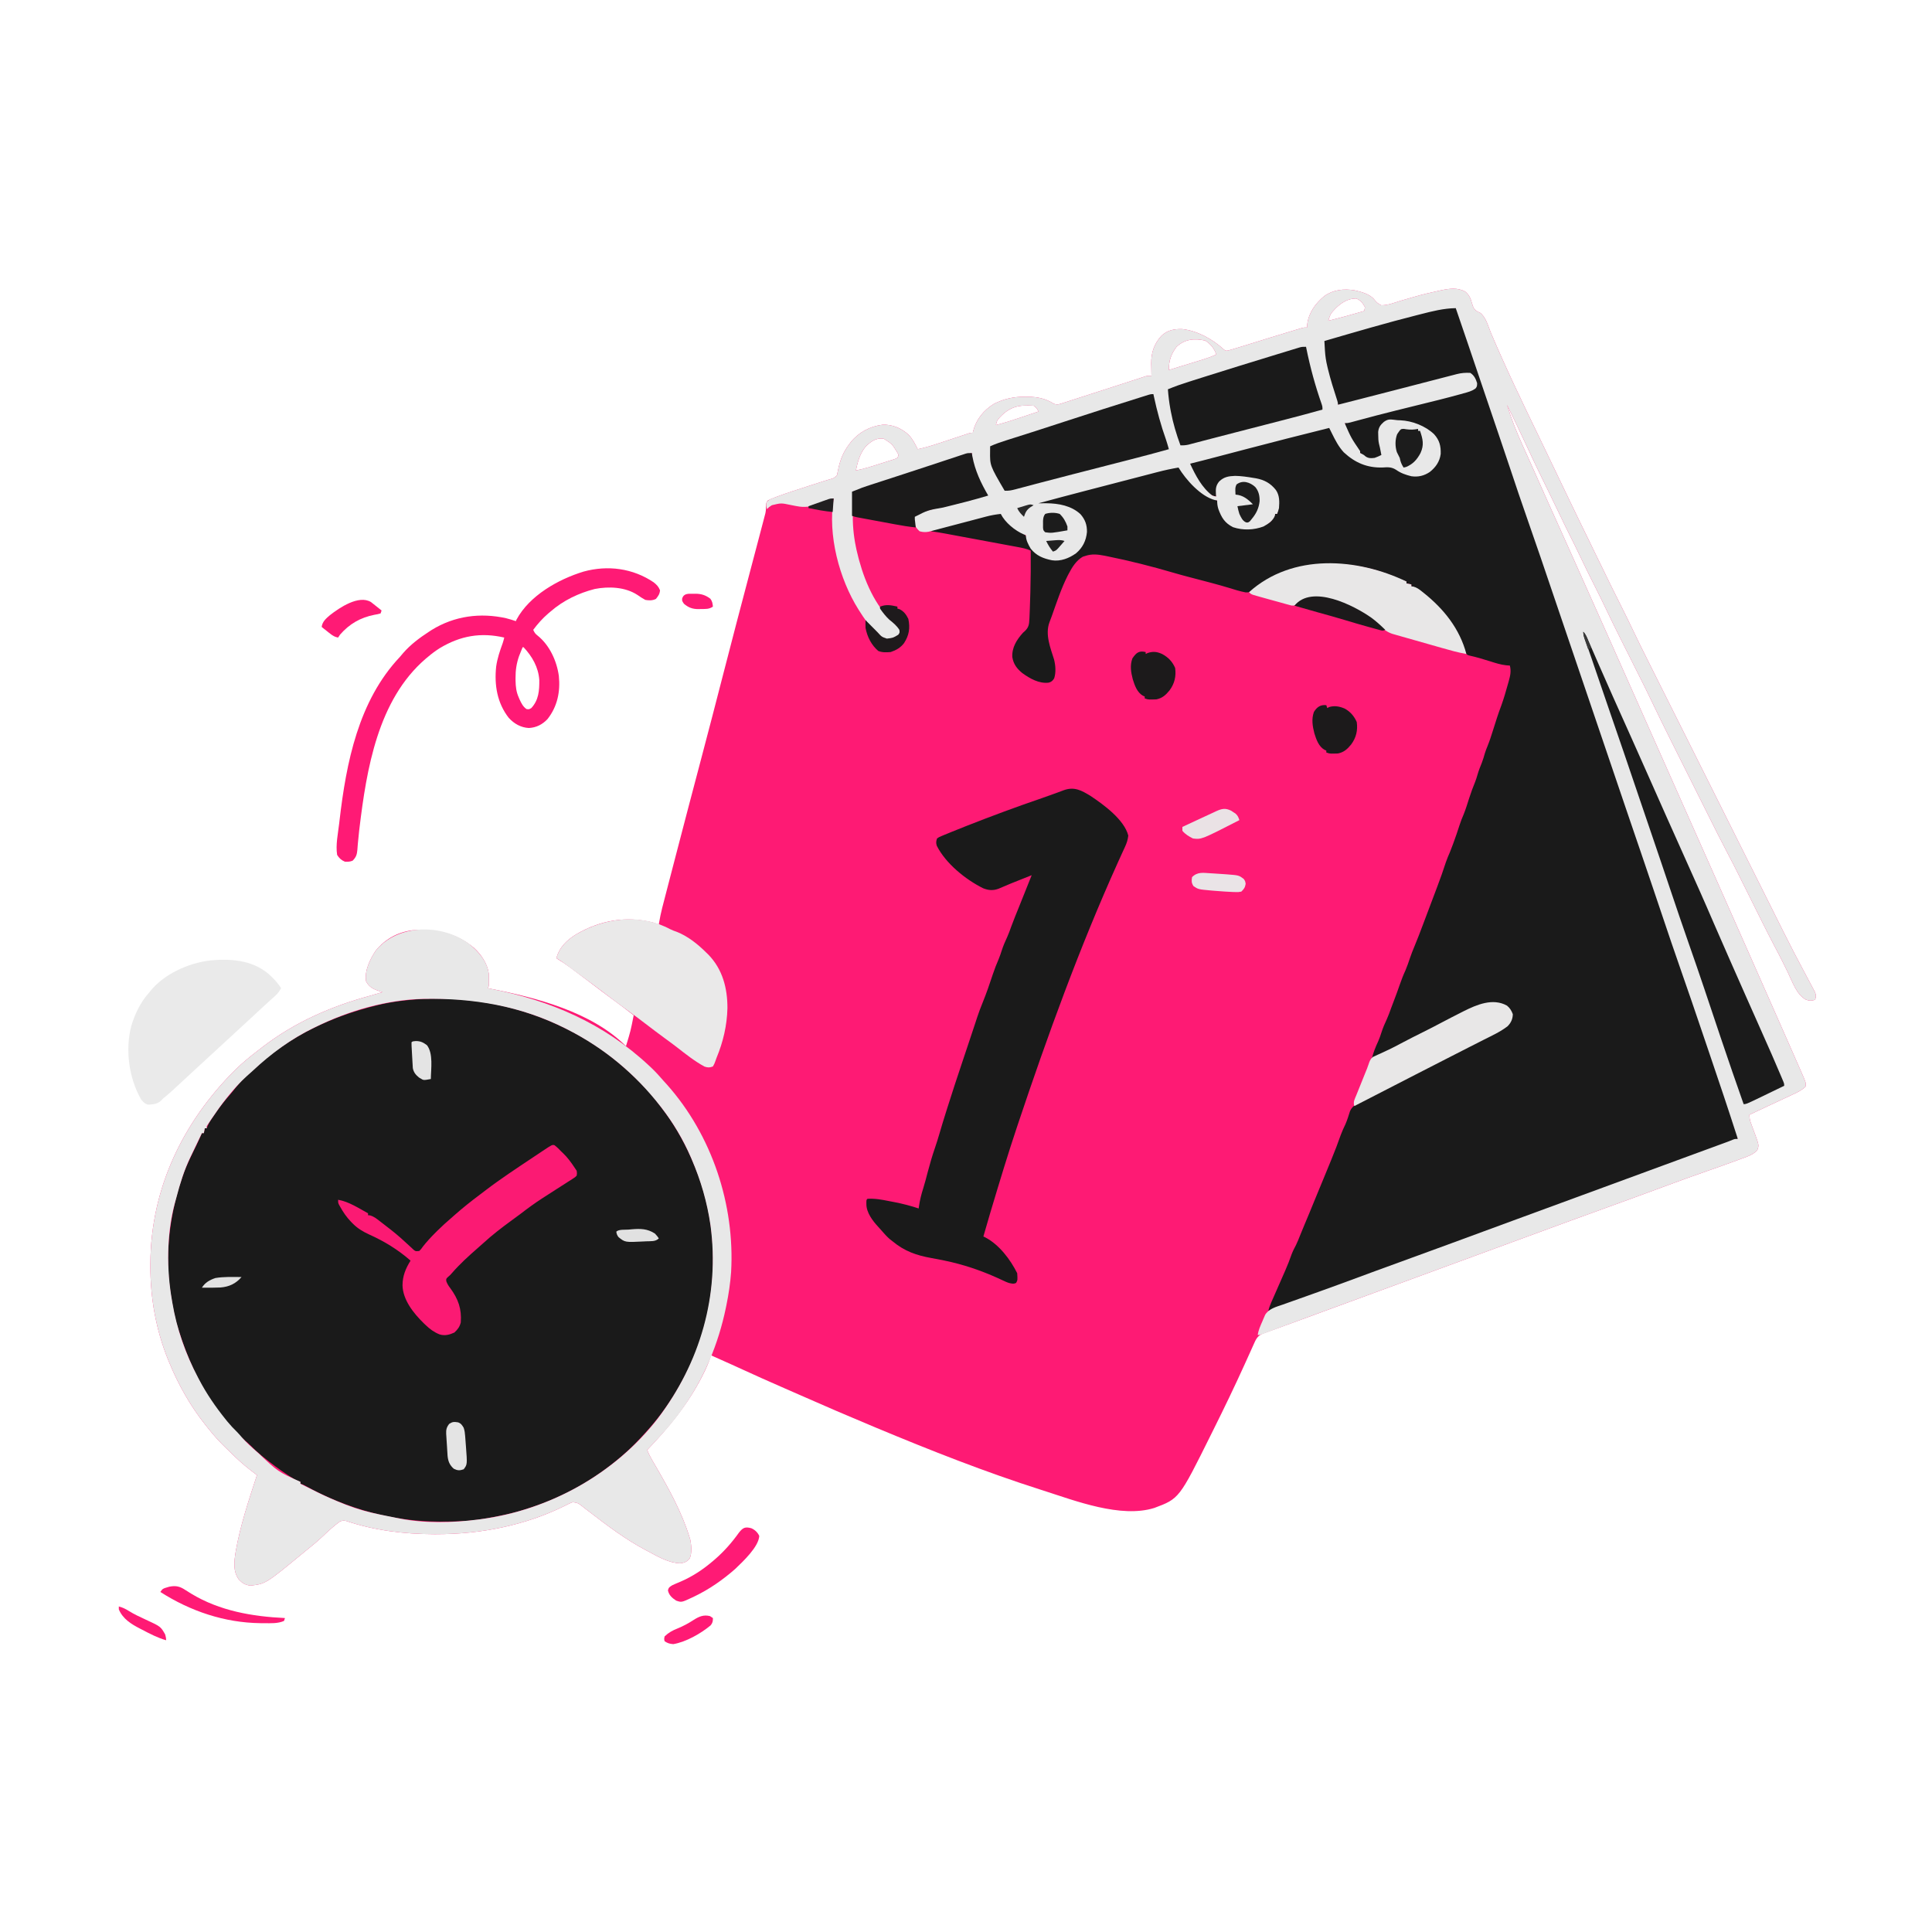 <?xml version="1.0" encoding="UTF-8"?>
<svg version="1.1" xmlns="http://www.w3.org/2000/svg" width="2000" height="2000">
<path d="M0 0 C4.166 3.692 5.301 6.738 6.812 12.062 C8.124 16.408 8.986 18.586 13 20.812 C13.66 21.087 14.32 21.362 15 21.645 C21.1 25.779 23.591 35.872 26.312 42.375 C41.624 78.57 58.668 114.017 75.797 149.379 C78.758 155.494 81.697 161.619 84.625 167.75 C88.896 176.691 93.177 185.628 97.467 194.56 C99.89 199.603 102.31 204.647 104.723 209.695 C111.837 224.573 119.057 239.398 126.296 254.215 C130.365 262.545 134.431 270.877 138.469 279.223 C146.152 295.097 153.906 310.929 161.854 326.672 C165.178 333.269 168.437 339.891 171.604 346.565 C178.304 360.678 185.263 374.655 192.262 388.621 C193.505 391.106 194.748 393.59 195.991 396.075 C198.901 401.893 201.814 407.709 204.727 413.525 C208.018 420.098 211.308 426.671 214.597 433.244 C220.233 444.507 225.87 455.769 231.51 467.03 C238.379 480.749 245.236 494.473 252.092 508.198 C261.695 527.422 271.301 546.644 280.907 565.866 C286.447 576.951 291.986 588.037 297.524 599.123 C302.38 608.845 307.237 618.565 312.095 628.285 C314.658 633.41 317.219 638.536 319.779 643.663 C322.189 648.49 324.6 653.315 327.014 658.14 C327.891 659.894 328.767 661.649 329.642 663.404 C336.654 677.457 343.906 691.374 351.326 705.215 C352.631 707.656 353.926 710.102 355.218 712.549 C355.879 713.794 356.545 715.036 357.216 716.276 C358.213 718.123 359.192 719.978 360.168 721.836 C360.738 722.904 361.308 723.972 361.895 725.072 C363.106 728.282 363.031 729.778 362 733 C358.199 734.14 355.601 734.162 352 732.625 C342.594 727.147 338.358 714.038 333.75 704.625 C332.332 701.74 330.909 698.858 329.484 695.977 C329.146 695.292 328.808 694.608 328.46 693.903 C325.818 688.584 323.078 683.324 320.292 678.08 C315.75 669.487 311.353 660.829 307.026 652.127 C305.798 649.657 304.567 647.189 303.335 644.722 C300.282 638.601 297.232 632.478 294.183 626.355 C291.589 621.147 288.993 615.939 286.394 610.733 C285.202 608.342 284.012 605.95 282.823 603.558 C279.09 596.067 275.291 588.621 271.367 581.229 C264.702 568.655 258.38 555.907 252.021 543.176 C250.234 539.599 248.444 536.023 246.655 532.446 C243.653 526.443 240.652 520.438 237.652 514.434 C234.216 507.557 230.778 500.683 227.338 493.809 C224.352 487.841 221.368 481.873 218.384 475.904 C216.617 472.368 214.849 468.832 213.08 465.297 C206.192 451.531 199.352 437.748 192.744 423.844 C189.091 416.161 185.329 408.537 181.506 400.937 C180.383 398.704 179.262 396.469 178.142 394.234 C175.764 389.488 173.382 384.744 171 380 C167.852 373.73 164.705 367.46 161.562 361.188 C161.184 360.432 160.805 359.676 160.415 358.897 C155.374 348.829 150.422 338.726 145.598 328.553 C142.014 320.998 138.301 313.514 134.534 306.049 C128.837 294.756 123.236 283.427 117.82 271.996 C114.795 265.622 111.673 259.302 108.5 253 C104.509 245.068 100.631 237.092 96.824 229.071 C93.623 222.349 90.371 215.654 87.094 208.969 C86.653 208.07 86.212 207.17 85.758 206.244 C84.845 204.381 83.931 202.517 83.018 200.654 C76.082 186.502 69.214 172.335 62.638 158.012 C56.304 144.24 49.642 130.625 43 117 C47.556 131.659 53.081 145.6 59.438 159.562 C60.328 161.538 61.217 163.515 62.105 165.491 C63.891 169.463 65.681 173.433 67.476 177.401 C69.736 182.407 71.973 187.423 74.195 192.445 C74.52 193.179 74.844 193.912 75.178 194.667 C75.821 196.121 76.464 197.575 77.107 199.029 C83.563 213.618 90.13 228.156 96.718 242.685 C102.545 255.541 108.318 268.419 114.037 281.323 C119.316 293.235 124.645 305.122 130 317 C137.33 333.262 144.599 349.551 151.831 365.857 C155.71 374.602 159.596 383.344 163.482 392.086 C165.608 396.868 167.734 401.651 169.859 406.434 C170.718 408.366 171.577 410.298 172.436 412.23 C237.5 558.625 237.5 558.625 238.75 561.437 C239.583 563.313 240.417 565.188 241.25 567.063 C243.333 571.749 245.415 576.435 247.498 581.121 C251.256 589.577 255.015 598.034 258.776 606.489 C269.766 631.196 280.721 655.919 291.641 680.657 C295.196 688.709 298.754 696.76 302.312 704.811 C303.499 707.498 304.686 710.184 305.873 712.871 C309.443 720.952 313.014 729.033 316.588 737.113 C324.696 755.447 332.796 773.785 340.86 792.138 C341.654 793.946 342.449 795.755 343.244 797.563 C344.342 800.06 345.439 802.557 346.535 805.055 C346.858 805.789 347.181 806.523 347.514 807.28 C352.699 819.105 352.699 819.105 352 823 C348.171 826.587 343.94 828.662 339.234 830.828 C338.483 831.181 337.731 831.534 336.957 831.897 C334.557 833.021 332.154 834.136 329.75 835.25 C328.182 835.982 326.614 836.716 325.047 837.449 C321.932 838.906 318.815 840.36 315.697 841.811 C308.454 845.183 301.227 848.593 294 852 C294 855.997 294.622 858.142 296.004 861.832 C296.414 862.961 296.825 864.089 297.248 865.252 C298.121 867.617 299.001 869.979 299.889 872.338 C303.985 883.672 303.985 883.672 302 889 C298.718 892.008 295.619 893.785 291.469 895.34 C290.37 895.755 289.27 896.171 288.138 896.599 C286.937 897.041 285.737 897.482 284.5 897.938 C283.201 898.422 281.903 898.908 280.604 899.393 C270.114 903.297 259.551 906.987 248.98 910.665 C233.857 915.931 218.831 921.445 203.812 927 C184.068 934.303 164.301 941.537 144.5 948.688 C120.63 957.31 96.796 966.026 72.98 974.798 C63.846 978.162 54.709 981.517 45.572 984.872 C40.464 986.748 35.357 988.624 30.25 990.5 C28.208 991.25 26.167 992 24.125 992.75 C23.114 993.121 22.104 993.492 21.062 993.875 C-14.667 1007 -50.396 1020.125 -86.125 1033.25 C-87.136 1033.621 -88.146 1033.992 -89.187 1034.375 C-91.23 1035.125 -93.272 1035.875 -95.314 1036.626 C-100.408 1038.497 -105.501 1040.368 -110.594 1042.239 C-122.038 1046.443 -133.482 1050.645 -144.927 1054.844 C-153.099 1057.843 -161.269 1060.848 -169.438 1063.855 C-175.007 1065.903 -180.579 1067.941 -186.154 1069.969 C-189.463 1071.174 -192.77 1072.385 -196.076 1073.597 C-197.591 1074.151 -199.107 1074.702 -200.623 1075.249 C-202.676 1075.991 -204.725 1076.742 -206.773 1077.496 C-207.912 1077.91 -209.051 1078.325 -210.224 1078.752 C-215.486 1081.118 -216.971 1084.639 -219.23 1089.754 C-219.537 1090.433 -219.844 1091.111 -220.16 1091.811 C-220.824 1093.283 -221.486 1094.757 -222.145 1096.232 C-223.943 1100.251 -225.767 1104.257 -227.586 1108.266 C-227.959 1109.09 -228.332 1109.913 -228.717 1110.762 C-239.01 1133.49 -249.857 1155.93 -260.98 1178.263 C-261.862 1180.036 -262.741 1181.81 -263.621 1183.583 C-296.287 1249.383 -296.287 1249.383 -322 1259 C-356.684 1269.935 -403.904 1251.598 -437 1241 C-437.653 1240.792 -438.307 1240.584 -438.98 1240.37 C-497.017 1221.89 -553.812 1199.444 -610 1176 C-610.88 1175.633 -611.76 1175.266 -612.666 1174.888 C-638.203 1164.23 -663.615 1153.306 -688.924 1142.12 C-694.09 1139.838 -699.262 1137.574 -704.441 1135.324 C-720.716 1128.253 -736.888 1120.983 -753.013 1113.577 C-753.714 1113.255 -754.415 1112.933 -755.137 1112.602 C-755.823 1112.287 -756.508 1111.972 -757.215 1111.647 C-765.111 1108.025 -773.045 1104.49 -781 1101 C-781.159 1101.529 -781.317 1102.057 -781.48 1102.602 C-783.447 1108.849 -786.048 1114.599 -789 1120.438 C-789.726 1121.877 -789.726 1121.877 -790.467 1123.345 C-805.154 1152.034 -824.862 1175.822 -847 1199 C-845.587 1202.79 -843.839 1206.175 -841.797 1209.664 C-840.831 1211.327 -840.831 1211.327 -839.845 1213.024 C-839.333 1213.904 -839.333 1213.904 -838.811 1214.801 C-824.836 1238.838 -811.121 1263.288 -803 1290 C-802.799 1290.647 -802.598 1291.294 -802.391 1291.961 C-801.274 1297.789 -800.552 1305.736 -803.012 1311.281 C-805.833 1314.738 -808.518 1315.839 -812.875 1316.312 C-824.702 1316.041 -835.823 1309.441 -846 1304 C-846.632 1303.669 -847.265 1303.338 -847.917 1302.997 C-869.173 1291.837 -888.588 1277.115 -907.562 1262.492 C-908.29 1261.936 -909.017 1261.379 -909.766 1260.805 C-911.13 1259.759 -912.488 1258.705 -913.839 1257.642 C-918.446 1253.99 -918.446 1253.99 -924 1253 C-927.029 1254.08 -929.834 1255.527 -932.688 1257 C-973.796 1277.27 -1019.766 1286.252 -1065.438 1286.188 C-1066.23 1286.187 -1067.022 1286.186 -1067.839 1286.186 C-1098.5 1286.122 -1129.594 1282.308 -1158.76 1272.473 C-1161.269 1271.943 -1162.612 1272.121 -1165 1273 C-1171.899 1277.849 -1178.016 1283.813 -1184.168 1289.558 C-1189.254 1294.287 -1194.583 1298.656 -1200 1303 C-1201.24 1304.018 -1202.478 1305.038 -1203.715 1306.059 C-1242.02 1337.602 -1242.02 1337.602 -1257.75 1339.438 C-1263.099 1338.717 -1266.025 1337.019 -1269.75 1333.125 C-1276.057 1324.366 -1274.601 1314.345 -1273 1304.125 C-1268.324 1277.151 -1259.447 1250.969 -1251 1225 C-1252.259 1224.054 -1252.259 1224.054 -1253.543 1223.089 C-1260.191 1218.059 -1266.559 1212.924 -1272.562 1207.125 C-1273.278 1206.442 -1273.993 1205.758 -1274.73 1205.054 C-1276.828 1203.044 -1278.915 1201.023 -1281 1199 C-1281.588 1198.434 -1282.175 1197.869 -1282.781 1197.286 C-1289.72 1190.593 -1296.063 1183.61 -1302 1176 C-1302.789 1175.016 -1303.578 1174.033 -1304.391 1173.02 C-1320.024 1153.361 -1332.516 1131.228 -1342 1108 C-1342.299 1107.276 -1342.597 1106.552 -1342.905 1105.806 C-1355.457 1074.929 -1361.462 1041.741 -1361.312 1008.5 C-1361.309 1007.196 -1361.309 1007.196 -1361.306 1005.866 C-1361 928.442 -1327.63 859.284 -1273.292 805.303 C-1265.848 798.074 -1257.912 791.543 -1249.658 785.264 C-1248.113 784.086 -1246.58 782.893 -1245.047 781.699 C-1211.953 756.246 -1173.945 739.616 -1133.863 728.791 C-1129.553 727.6 -1125.275 726.311 -1121 725 C-1122.087 724.689 -1122.087 724.689 -1123.195 724.371 C-1129.697 722.299 -1134.72 720.267 -1138 714 C-1139.929 703.069 -1133.896 690.833 -1128 682 C-1118.211 670.092 -1105.334 662.933 -1090 661 C-1066.345 659.531 -1044.953 663.614 -1026.402 679.18 C-1018.824 686.152 -1012.358 695.532 -1011 706 C-1010.909 708.228 -1010.87 710.458 -1010.875 712.688 C-1010.872 713.826 -1010.87 714.964 -1010.867 716.137 C-1011 719 -1011 719 -1012 721 C-1011.347 721.125 -1010.695 721.251 -1010.022 721.38 C-962.45 730.565 -904.614 745.386 -869 781 C-864.18 765.192 -864.18 765.192 -861 749 C-868.255 743.347 -875.582 737.811 -883 732.375 C-889.891 727.323 -896.715 722.193 -903.5 717 C-910.402 711.723 -917.329 706.481 -924.312 701.312 C-925.07 700.749 -925.828 700.185 -926.609 699.604 C-931.273 696.166 -936.04 692.994 -941 690 C-938.067 678.559 -929.97 670.872 -920.154 664.97 C-895.503 650.665 -868.769 645.936 -841 653 C-838.992 653.643 -836.989 654.302 -835 655 C-834.919 654.455 -834.838 653.911 -834.755 653.35 C-833.035 642.909 -830.192 632.728 -827.523 622.5 C-826.964 620.345 -826.406 618.19 -825.847 616.035 C-824.342 610.232 -822.831 604.43 -821.32 598.628 C-820.05 593.751 -818.783 588.872 -817.515 583.994 C-808.85 550.64 -800.093 517.312 -791.278 483.998 C-783.489 454.563 -775.839 425.095 -768.256 395.606 C-759.107 360.031 -749.791 324.501 -740.386 288.992 C-738.135 280.492 -735.893 271.989 -733.655 263.485 C-732.988 260.954 -732.319 258.424 -731.65 255.894 C-730.564 251.787 -729.486 247.679 -728.413 243.569 C-728.015 242.048 -727.615 240.529 -727.212 239.01 C-726.661 236.932 -726.119 234.851 -725.58 232.77 C-725.273 231.602 -724.967 230.433 -724.651 229.23 C-724.01 226.052 -723.921 223.23 -724 220 C-723.484 217.831 -723.484 217.831 -722 216 C-719.404 214.711 -716.966 213.679 -714.254 212.703 C-713.459 212.406 -712.664 212.109 -711.846 211.803 C-701.974 208.166 -691.955 204.957 -681.938 201.75 C-680.024 201.133 -678.111 200.516 -676.197 199.898 C-673.503 199.029 -670.809 198.16 -668.114 197.295 C-666.522 196.784 -664.931 196.268 -663.343 195.746 C-661.727 195.232 -660.1 194.75 -658.466 194.296 C-653.847 193.107 -653.847 193.107 -650.554 189.938 C-650.401 189.157 -650.248 188.375 -650.09 187.57 C-649.89 186.699 -649.689 185.827 -649.483 184.929 C-649.303 184.003 -649.123 183.078 -648.938 182.125 C-646.69 172.733 -643.881 165.789 -638 158 C-637.372 157.162 -636.744 156.324 -636.098 155.461 C-627.777 145.285 -616.294 139.296 -603.27 137.656 C-593.184 137.281 -583.81 141.303 -576.438 148.062 C-572.244 152.407 -569.653 157.625 -567 163 C-560.198 161.607 -553.712 159.718 -547.129 157.523 C-546.125 157.193 -545.122 156.863 -544.088 156.523 C-540.911 155.478 -537.737 154.427 -534.562 153.375 C-531.363 152.316 -528.163 151.259 -524.962 150.205 C-522.977 149.552 -520.992 148.895 -519.009 148.236 C-518.117 147.942 -517.226 147.648 -516.307 147.345 C-515.521 147.085 -514.736 146.824 -513.926 146.556 C-512 146 -512 146 -510 146 C-509.853 145.383 -509.706 144.765 -509.555 144.129 C-506.298 131.833 -498.729 122.739 -488 116 C-477.503 110.73 -467.311 108.614 -455.625 108.688 C-454.252 108.694 -454.252 108.694 -452.851 108.7 C-442.833 108.867 -434.492 110.579 -426 116 C-422.056 117.315 -420.341 116.387 -416.399 115.113 C-415.398 114.794 -415.398 114.794 -414.377 114.468 C-412.159 113.758 -409.945 113.035 -407.73 112.312 C-406.173 111.811 -404.616 111.311 -403.059 110.812 C-398.937 109.487 -394.818 108.152 -390.7 106.815 C-386.596 105.484 -382.488 104.162 -378.381 102.84 C-372.087 100.812 -365.794 98.783 -359.501 96.75 C-358.768 96.513 -358.034 96.276 -357.278 96.032 C-352.819 94.591 -348.364 93.141 -343.909 91.688 C-341.914 91.042 -339.92 90.396 -337.926 89.75 C-336.616 89.318 -336.616 89.318 -335.28 88.878 C-334.493 88.624 -333.707 88.371 -332.896 88.109 C-331.9 87.784 -331.9 87.784 -330.883 87.452 C-329 87 -329 87 -325 87 C-325.016 86.416 -325.031 85.832 -325.048 85.231 C-325.111 82.529 -325.149 79.827 -325.188 77.125 C-325.225 75.748 -325.225 75.748 -325.264 74.344 C-325.383 63.06 -322.257 53.8 -314.559 45.434 C-308.321 39.74 -301.426 38.409 -293.199 38.656 C-277.454 40.348 -261.745 49.115 -250.168 59.67 C-248.094 61.228 -248.094 61.228 -245.69 60.854 C-244.36 60.468 -244.36 60.468 -243.004 60.074 C-241.407 59.621 -241.407 59.621 -239.778 59.158 C-237.908 58.585 -237.908 58.585 -236 58 C-235.285 57.785 -234.57 57.569 -233.834 57.347 C-228.773 55.822 -223.726 54.255 -218.682 52.673 C-214.028 51.214 -209.369 49.767 -204.711 48.32 C-203.792 48.035 -202.873 47.749 -201.926 47.455 C-193.984 44.989 -186.032 42.564 -178.062 40.188 C-176.963 39.857 -175.864 39.526 -174.732 39.185 C-173.739 38.891 -172.746 38.596 -171.723 38.293 C-170.45 37.914 -170.45 37.914 -169.153 37.528 C-167 37 -167 37 -164 37 C-163.917 35.886 -163.835 34.773 -163.75 33.625 C-162.173 21.545 -155.286 12.181 -146.113 4.504 C-136.801 -2.123 -126.003 -3.282 -114.902 -1.504 C-107.766 0.126 -99 2.233 -94.258 8.187 C-91.993 11.021 -90.32 12.483 -87 14 C-80.251 14.052 -73.552 11.364 -67.188 9.375 C-65.304 8.826 -63.418 8.284 -61.531 7.747 C-58.697 6.94 -55.864 6.13 -53.036 5.303 C-45.062 2.972 -37.066 1.029 -28.938 -0.688 C-27.841 -0.93 -26.745 -1.173 -25.616 -1.422 C-16.833 -3.276 -8.131 -4.654 0 0 Z M-133.949 16.77 C-139.562 22.646 -139.562 22.646 -142 30 C-129.565 27.01 -117.279 23.575 -105 20 C-104.338 18.152 -104.338 18.152 -104 16 C-106.291 11.683 -108.519 9.016 -113 7 C-121.465 7 -127.93 11.071 -133.949 16.77 Z M-299 57 C-304.751 64.475 -307.112 71.594 -307 81 C-301.145 79.208 -295.292 77.412 -289.44 75.611 C-287.451 74.999 -285.462 74.389 -283.472 73.781 C-280.604 72.903 -277.738 72.02 -274.871 71.137 C-273.989 70.868 -273.106 70.599 -272.197 70.322 C-267.314 68.811 -262.657 67.106 -258 65 C-259.674 59.049 -264.145 53.684 -269.438 50.562 C-280.528 48.128 -290.338 48.934 -299 57 Z M41 113 C42 115 42 115 42 115 Z M-482 130 C-485.019 133.573 -485.019 133.573 -486 138 C-476.443 135.58 -467.148 132.46 -457.812 129.312 C-456.273 128.796 -454.733 128.28 -453.193 127.764 C-449.461 126.512 -445.73 125.257 -442 124 C-443.866 120.372 -443.866 120.372 -447 118 C-462.08 117.093 -471.185 118.622 -482 130 Z M-621.402 160.965 C-626.988 168.08 -629.158 176.283 -631 185 C-622.753 183.402 -614.835 180.881 -606.85 178.314 C-604.481 177.557 -602.108 176.816 -599.734 176.076 C-598.229 175.595 -596.724 175.112 -595.219 174.629 C-594.508 174.41 -593.798 174.191 -593.066 173.966 C-590.878 173.28 -590.878 173.28 -588 172 C-586.663 169.095 -586.663 169.095 -587.969 166.73 C-593.348 157.785 -593.348 157.785 -601.941 152.277 C-609.924 150.668 -616.177 155.359 -621.402 160.965 Z " fill="#FE1A74" transform="translate(1517,302)"/>
<path d="M0 0 C46.953 -1.218 93.084 7.978 135.646 28.099 C136.536 28.519 137.427 28.94 138.344 29.373 C161.535 40.513 183.476 54.918 202.646 72.099 C203.327 72.708 204.008 73.317 204.709 73.945 C217.486 85.474 229.243 97.612 239.45 111.483 C240.603 113.04 241.782 114.578 242.962 116.114 C255.963 133.505 266.519 152.989 274.646 173.099 C274.96 173.867 275.273 174.635 275.597 175.426 C300.72 237.73 299.523 309.109 273.708 370.974 C261.668 398.956 246.041 424.423 225.646 447.099 C225.158 447.643 224.67 448.187 224.168 448.748 C216.422 457.363 208.512 465.623 199.646 473.099 C198.864 473.767 198.864 473.767 198.066 474.45 C170.401 498.011 138.238 516.006 103.646 527.099 C102.854 527.361 102.063 527.624 101.247 527.895 C86.965 532.623 72.461 535.56 57.646 538.099 C56.895 538.228 56.144 538.356 55.37 538.489 C41.189 540.86 26.872 541.312 12.521 541.286 C11.801 541.285 11.082 541.284 10.34 541.282 C-38.256 541.12 -86.114 527.665 -128.514 504.047 C-130.495 502.966 -130.495 502.966 -133.354 502.099 C-133.354 501.439 -133.354 500.779 -133.354 500.099 C-134.042 499.854 -134.731 499.609 -135.44 499.356 C-138.85 497.884 -141.882 496.001 -144.979 493.974 C-145.597 493.571 -146.216 493.169 -146.853 492.754 C-155.451 487.113 -163.597 480.982 -171.604 474.536 C-172.266 474.006 -172.928 473.476 -173.609 472.93 C-177.547 469.725 -181.199 466.365 -184.729 462.715 C-186.445 461.008 -188.245 459.459 -190.104 457.911 C-224.154 428.371 -246.148 385.445 -259.354 343.099 C-259.743 341.892 -260.133 340.686 -260.534 339.442 C-263.782 328.867 -265.608 318.004 -267.354 307.099 C-267.475 306.368 -267.597 305.637 -267.722 304.883 C-274.119 265.024 -268.534 221.926 -255.354 184.099 C-255.01 183.112 -254.667 182.126 -254.313 181.11 C-250.717 170.989 -245.795 161.435 -241.096 151.794 C-239.06 147.605 -237.132 143.403 -235.354 139.099 C-234.694 139.099 -234.034 139.099 -233.354 139.099 C-233.024 137.449 -232.694 135.799 -232.354 134.099 C-231.694 134.099 -231.034 134.099 -230.354 134.099 C-230.079 133.36 -229.803 132.621 -229.52 131.86 C-227.707 127.567 -225.053 123.925 -222.417 120.099 C-221.837 119.255 -221.258 118.411 -220.662 117.542 C-216.373 111.377 -211.799 105.596 -206.846 99.958 C-204.526 97.296 -202.336 94.572 -200.167 91.786 C-194.89 85.144 -188.885 79.438 -182.456 73.927 C-181.011 72.671 -179.591 71.388 -178.19 70.083 C-144.01 38.303 -100.277 18.155 -55.354 7.099 C-54.119 6.793 -52.884 6.488 -51.612 6.173 C-34.625 2.276 -17.385 0.511 0 0 Z " fill="#1A1A1A" transform="translate(444.354,1033.901)"/>
<path d="M0 0 C3.737 8.849 6.755 17.934 9.805 27.035 C10.366 28.702 10.927 30.369 11.488 32.035 C12.673 35.555 13.857 39.075 15.039 42.596 C17.811 50.852 20.592 59.105 23.372 67.358 C24.281 70.059 25.191 72.76 26.1 75.461 C30.141 87.464 34.204 99.458 38.312 111.438 C42.065 122.381 45.793 133.333 49.494 144.295 C50.202 146.392 50.911 148.489 51.619 150.587 C55.577 162.303 55.577 162.303 57.27 167.332 C62.523 182.93 67.857 198.497 73.298 214.031 C81.075 236.238 88.634 258.514 96.121 280.82 C98.943 289.227 101.77 297.633 104.598 306.039 C104.906 306.955 105.213 307.87 105.531 308.813 C110.942 324.902 116.415 340.97 121.909 357.031 C122.19 357.852 122.471 358.674 122.76 359.52 C123.037 360.33 123.314 361.14 123.6 361.974 C127.463 373.274 131.289 384.586 135.115 395.899 C137.351 402.511 139.589 409.123 141.828 415.734 C142.051 416.393 142.274 417.052 142.504 417.73 C146.698 430.116 150.907 442.497 155.125 454.875 C160.503 470.657 165.868 486.444 171.224 502.234 C172.434 505.802 173.644 509.37 174.855 512.938 C181.474 532.447 181.474 532.447 184.256 540.66 C191.097 560.853 197.939 581.044 205.008 601.158 C212.713 623.084 220.143 645.101 227.562 667.125 C227.86 668.008 228.158 668.891 228.464 669.801 C229.948 674.206 231.432 678.611 232.916 683.016 C233.203 683.869 233.49 684.721 233.786 685.599 C234.359 687.302 234.933 689.006 235.507 690.709 C239.873 703.67 244.258 716.624 248.688 729.562 C248.952 730.336 249.217 731.11 249.49 731.908 C250.534 734.956 251.577 738.003 252.621 741.051 C257.63 755.674 262.605 770.309 267.578 784.944 C269.872 791.692 272.174 798.436 274.48 805.18 C276.435 810.895 278.385 816.612 280.332 822.329 C281.532 825.85 282.733 829.37 283.94 832.888 C285.289 836.823 286.629 840.761 287.969 844.699 C288.377 845.886 288.786 847.072 289.207 848.294 C289.576 849.385 289.946 850.476 290.326 851.6 C290.651 852.551 290.976 853.502 291.31 854.481 C292 857 292 857 292 861 C291.475 861.191 290.95 861.383 290.409 861.58 C260.421 872.517 230.452 883.505 200.502 894.548 C199.322 894.984 198.142 895.419 196.926 895.867 C195.754 896.299 194.582 896.731 193.374 897.177 C181.586 901.523 169.794 905.857 158 910.188 C157.003 910.554 156.007 910.92 154.98 911.297 C149.985 913.131 144.991 914.965 139.996 916.798 C130.854 920.155 121.712 923.514 112.571 926.872 C107.464 928.748 102.357 930.624 97.25 932.5 C95.208 933.25 93.167 934 91.125 934.75 C29.875 957.25 29.875 957.25 26.812 958.375 C24.771 959.125 22.73 959.875 20.689 960.624 C15.574 962.503 10.459 964.382 5.344 966.261 C-3.714 969.588 -12.772 972.916 -21.828 976.247 C-51.385 987.118 -80.963 997.934 -110.548 1008.727 C-120.56 1012.379 -130.569 1016.034 -140.578 1019.693 C-144.956 1021.293 -149.334 1022.892 -153.712 1024.492 C-157.217 1025.773 -160.722 1027.053 -164.226 1028.335 C-168.1 1029.752 -171.974 1031.167 -175.848 1032.582 C-176.995 1033.002 -178.142 1033.421 -179.323 1033.854 C-180.383 1034.241 -181.443 1034.628 -182.535 1035.027 C-183.909 1035.529 -183.909 1035.529 -185.311 1036.041 C-188.194 1037.069 -191.093 1038.041 -194 1039 C-193.332 1035.994 -192.353 1033.315 -191.114 1030.498 C-190.727 1029.613 -190.339 1028.728 -189.94 1027.816 C-189.52 1026.864 -189.1 1025.913 -188.668 1024.934 C-188.235 1023.944 -187.802 1022.955 -187.356 1021.936 C-185.506 1017.71 -183.649 1013.487 -181.792 1009.263 C-180.435 1006.176 -179.083 1003.086 -177.73 999.996 C-177.317 999.059 -176.903 998.122 -176.477 997.157 C-174.079 991.676 -171.915 986.166 -169.953 980.514 C-168.669 977.128 -167.051 973.966 -165.344 970.777 C-163.822 967.631 -162.554 964.428 -161.271 961.178 C-159.708 957.269 -158.091 953.384 -156.469 949.5 C-156.149 948.733 -155.829 947.967 -155.499 947.177 C-154.164 943.98 -152.827 940.783 -151.491 937.586 C-146.64 925.987 -146.64 925.987 -141.934 914.329 C-140.455 910.64 -138.912 906.978 -137.379 903.312 C-135.007 897.616 -132.672 891.905 -130.343 886.192 C-129.782 884.817 -129.22 883.443 -128.657 882.069 C-125.261 873.788 -122.031 865.495 -119.109 857.033 C-117.707 853.199 -116.002 849.555 -114.25 845.871 C-112.298 841.387 -110.866 836.731 -109.406 832.066 C-106.636 826.025 -100.667 823.607 -94.984 820.754 C-94.194 820.351 -93.403 819.948 -92.588 819.533 C-89.978 818.204 -87.364 816.883 -84.75 815.562 C-82.904 814.624 -81.058 813.685 -79.213 812.746 C-75.378 810.795 -71.542 808.846 -67.705 806.899 C-59.8 802.885 -51.912 798.84 -44.023 794.794 C-39.782 792.619 -35.539 790.446 -31.297 788.273 C-30.454 787.841 -29.61 787.409 -28.741 786.964 C-21.716 783.366 -14.689 779.77 -7.661 776.175 C-0.818 772.672 6.024 769.166 12.865 765.657 C17.478 763.291 22.094 760.93 26.714 758.575 C29.433 757.188 32.15 755.795 34.866 754.402 C36.102 753.769 37.34 753.138 38.578 752.509 C40.258 751.656 41.934 750.795 43.609 749.934 C44.537 749.46 45.465 748.986 46.421 748.498 C52.33 745.066 55.865 741.491 58 735 C58 731.343 57.272 729.487 55.5 726.312 C49.527 720.787 42.087 720.491 34.246 720.727 C24.002 721.589 15.602 725.976 6.636 730.644 C2.395 732.826 -1.881 734.935 -6.152 737.056 C-16.204 742.048 -26.212 747.11 -36.12 752.382 C-42.943 756.002 -49.85 759.441 -56.768 762.873 C-63.94 766.441 -71.038 770.136 -78.1 773.916 C-78.834 774.307 -79.568 774.698 -80.324 775.102 C-80.964 775.445 -81.605 775.789 -82.264 776.143 C-84 777 -84 777 -87 778 C-85.3 771.627 -83.066 765.812 -80.254 759.852 C-78.973 756.939 -77.967 754.03 -77 751 C-75.412 746.038 -73.43 741.419 -71.219 736.707 C-69.62 733.155 -68.32 729.53 -67.023 725.859 C-65.943 722.842 -64.791 719.86 -63.625 716.875 C-61.619 711.702 -59.758 706.491 -57.938 701.25 C-56.184 696.209 -54.322 691.326 -52.059 686.488 C-50.272 682.289 -48.833 677.961 -47.369 673.641 C-45.98 669.591 -44.447 665.638 -42.771 661.698 C-39.669 654.286 -36.83 646.78 -34 639.262 C-33.436 637.768 -32.872 636.274 -32.309 634.78 C-31.134 631.667 -29.961 628.553 -28.789 625.439 C-27.303 621.491 -25.813 617.545 -24.322 613.6 C-23.158 610.519 -21.997 607.438 -20.836 604.356 C-20.289 602.903 -19.74 601.45 -19.191 599.998 C-15.987 591.522 -12.952 583.023 -10.176 574.398 C-8.943 570.834 -7.514 567.452 -6 564 C-5.045 561.567 -4.104 559.134 -3.188 556.688 C-2.933 556.009 -2.678 555.33 -2.415 554.631 C-0.152 548.54 1.914 542.388 3.907 536.204 C5.156 532.366 6.554 528.696 8.185 524.999 C10.433 519.483 12.111 513.73 13.951 508.068 C15.821 502.372 17.812 496.781 20.121 491.247 C21.054 488.861 21.794 486.462 22.5 484 C23.737 479.698 25.326 475.635 27.031 471.5 C28.286 468.263 29.223 464.967 30.178 461.633 C30.956 459.142 31.866 456.785 32.871 454.379 C35.058 448.981 36.838 443.498 38.562 437.938 C41.284 429.242 44.004 420.579 47.25 412.062 C49.78 404.986 51.862 397.802 53.875 390.562 C54.198 389.437 54.52 388.311 54.853 387.151 C56.428 381.355 57.504 376.874 56 371 C54.748 370.905 53.497 370.809 52.207 370.711 C46.463 370.071 41.172 368.391 35.688 366.625 C28.5 364.362 21.378 362.208 14.012 360.605 C12 360 12 360 10 358 C9.054 355.571 8.17 353.147 7.312 350.688 C-0.26 329.887 -13.53 312.387 -30.688 298.5 C-31.293 298.008 -31.898 297.515 -32.522 297.008 C-36.772 293.673 -41.107 291.287 -46 289 C-46 288.34 -46 287.68 -46 287 C-47.65 286.67 -49.3 286.34 -51 286 C-51 285.34 -51 284.68 -51 284 C-52.207 283.629 -52.207 283.629 -53.438 283.25 C-56.028 282.341 -58.396 281.392 -60.875 280.25 C-98.498 263.494 -141.067 260.623 -179.895 275.368 C-190.183 279.523 -200.651 284.825 -209 292.188 C-211.946 294.584 -213.677 295.46 -217.5 295.25 C-223.504 294.136 -229.363 292.245 -235.195 290.453 C-240.312 288.888 -245.462 287.464 -250.625 286.062 C-251.548 285.812 -252.47 285.561 -253.421 285.302 C-261.099 283.224 -268.799 281.23 -276.501 279.241 C-281.708 277.888 -286.887 276.472 -292.048 274.953 C-314.589 268.323 -337.532 262.535 -360.562 257.875 C-362.031 257.575 -362.031 257.575 -363.528 257.269 C-370.448 255.931 -376.69 255.177 -383.5 257.5 C-384.815 257.918 -384.815 257.918 -386.156 258.344 C-392.837 262.235 -397.11 269.088 -400.625 275.812 C-401.032 276.584 -401.439 277.356 -401.858 278.152 C-408.591 291.545 -413.27 305.97 -418.298 320.067 C-419.058 322.159 -419.851 324.236 -420.645 326.314 C-425.231 338.787 -419.657 352.538 -415.859 364.633 C-414.288 370.791 -413.715 378.081 -415.723 384.203 C-417.225 386.709 -418.545 387.869 -421.352 388.676 C-431.413 389.908 -440.954 384.386 -448.812 378.688 C-454.396 374.102 -457.885 369.414 -459.062 362.188 C-459.571 352.144 -454.478 344.218 -448 337 C-447.423 336.488 -446.845 335.976 -446.25 335.449 C-442.101 331.589 -441.621 328.425 -441.371 322.805 C-441.32 321.749 -441.32 321.749 -441.268 320.673 C-441.165 318.449 -441.081 316.225 -441 314 C-440.972 313.308 -440.945 312.616 -440.916 311.902 C-440.72 306.998 -440.571 302.094 -440.438 297.188 C-440.416 296.442 -440.395 295.697 -440.373 294.929 C-439.971 280.617 -439.882 266.318 -440 252 C-444.489 249.952 -448.992 249.109 -453.81 248.228 C-454.687 248.064 -455.564 247.899 -456.468 247.73 C-459.36 247.189 -462.254 246.655 -465.148 246.121 C-467.165 245.746 -469.181 245.37 -471.197 244.993 C-475.422 244.206 -479.647 243.422 -483.872 242.641 C-489.279 241.641 -494.684 240.636 -500.089 239.628 C-505.255 238.665 -510.42 237.706 -515.586 236.746 C-516.567 236.564 -517.549 236.381 -518.56 236.193 C-521.35 235.674 -524.141 235.158 -526.931 234.642 C-528.158 234.414 -528.158 234.414 -529.41 234.181 C-533.929 233.348 -538.446 232.617 -543 232 C-540.407 229.407 -538.342 229.122 -534.794 228.197 C-534.158 228.029 -533.522 227.861 -532.866 227.688 C-530.76 227.135 -528.652 226.593 -526.543 226.051 C-525.078 225.67 -523.613 225.29 -522.148 224.909 C-519.075 224.111 -516.001 223.319 -512.926 222.531 C-508.988 221.521 -505.055 220.495 -501.123 219.464 C-498.097 218.673 -495.069 217.892 -492.041 217.114 C-490.59 216.74 -489.14 216.363 -487.69 215.981 C-485.661 215.449 -483.628 214.931 -481.594 214.415 C-479.861 213.968 -479.861 213.968 -478.093 213.512 C-474.963 212.994 -473.002 213.025 -470 214 C-468.008 216.074 -468.008 216.074 -466.125 218.688 C-461.328 224.979 -456.91 229.024 -449.875 232.625 C-444.458 235.727 -443.164 239.368 -441.129 245.09 C-438.615 251.571 -434.354 255.439 -428.07 258.223 C-418.347 261.873 -409.66 261.978 -400 258 C-391.894 253.754 -387.075 248.752 -384.188 240.062 C-382.167 232.432 -382.473 226.132 -386 219 C-390.123 212.073 -397.984 208.373 -405.5 206.188 C-415.616 203.786 -425.659 203.876 -436 204 C-432.862 201.908 -430.596 201.236 -426.961 200.314 C-425.7 199.992 -424.439 199.669 -423.14 199.336 C-421.742 198.985 -420.344 198.633 -418.945 198.281 C-417.478 197.907 -416.01 197.533 -414.543 197.158 C-410.566 196.144 -406.588 195.136 -402.61 194.129 C-395.911 192.433 -389.215 190.725 -382.519 189.017 C-380.79 188.577 -379.062 188.136 -377.333 187.696 C-365.316 184.635 -353.314 181.522 -341.325 178.351 C-338.901 177.71 -336.476 177.07 -334.052 176.43 C-327.144 174.608 -320.237 172.781 -313.335 170.936 C-310.513 170.183 -307.69 169.439 -304.866 168.696 C-302.936 168.186 -301.01 167.666 -299.083 167.146 C-297.938 166.846 -296.793 166.546 -295.614 166.237 C-294.62 165.973 -293.626 165.708 -292.603 165.435 C-289.942 164.99 -288.482 164.985 -286 166 C-283.992 168.371 -283.992 168.371 -281.875 171.438 C-274.052 182.287 -262.566 194.96 -249.203 198.805 C-247 200 -247 200 -245.629 203.414 C-245.259 204.814 -244.904 206.218 -244.562 207.625 C-242.469 215.16 -240.293 221.487 -233.23 225.621 C-221.383 230.678 -209.138 229.518 -197.445 225.035 C-191.982 222.831 -191.982 222.831 -189 218 C-188.333 216.667 -187.667 215.333 -187 214 C-186.34 214 -185.68 214 -185 214 C-183.226 205.797 -182.794 197.617 -186.676 190.004 C-191.133 183.259 -197.466 180.351 -205.124 178.481 C-207.306 178.042 -209.489 177.661 -211.688 177.312 C-212.469 177.187 -213.251 177.062 -214.056 176.933 C-223.625 175.493 -233.209 174.291 -242 179 C-246.385 182.732 -247.269 185.157 -247.812 190.875 C-247.897 192.582 -247.967 194.291 -248 196 C-254.655 195.187 -257.832 190.93 -262 186 C-267.65 178.521 -272.616 170.768 -276 162 C-270.229 160.009 -264.453 158.246 -258.538 156.739 C-257.742 156.533 -256.946 156.327 -256.125 156.115 C-253.507 155.44 -250.889 154.769 -248.27 154.098 C-246.41 153.619 -244.551 153.139 -242.691 152.659 C-236.733 151.123 -230.773 149.593 -224.812 148.062 C-217.723 146.242 -210.633 144.42 -203.544 142.596 C-201.544 142.082 -199.543 141.567 -197.542 141.053 C-185.673 138.001 -173.818 134.907 -161.988 131.707 C-159.811 131.122 -157.633 130.536 -155.456 129.951 C-151.667 128.931 -147.884 127.89 -144.105 126.836 C-142.479 126.398 -140.853 125.96 -139.227 125.523 C-138.164 125.216 -138.164 125.216 -137.081 124.902 C-135.151 124.396 -135.151 124.396 -132 124 C-128.624 126.215 -127.47 129.975 -125.812 133.562 C-118.815 148.064 -108.837 156.843 -94 163 C-86.971 165.218 -80.725 165.095 -73.422 164.658 C-67.693 164.487 -64.476 165.433 -59.8 168.746 C-54.091 172.722 -46.085 174.751 -39.156 174.387 C-31.733 173.055 -24.849 169.093 -20.523 162.879 C-16.795 156.37 -15.816 150.407 -17 143 C-19.359 135.086 -23.966 130.14 -31 126 C-34.925 124.103 -38.9 122.477 -43 121 C-44.433 120.472 -44.433 120.472 -45.895 119.934 C-49.427 118.872 -52.842 118.343 -56.5 117.875 C-57.768 117.707 -59.037 117.54 -60.344 117.367 C-67.011 116.596 -67.011 116.596 -73.188 118.688 C-76.853 121.701 -78.754 124.179 -79.398 128.945 C-79.349 135.606 -78.699 141.334 -76.559 147.66 C-75.939 150.256 -75.936 151.56 -77 154 C-81.709 156.637 -85.548 157.861 -91 157 C-100.74 152.082 -105.647 142.005 -110.375 132.688 C-110.721 132.006 -111.067 131.324 -111.424 130.622 C-113.163 127.079 -114.318 123.873 -115 120 C-99.763 115.799 -84.476 111.822 -69.148 107.969 C-68.271 107.748 -67.394 107.527 -66.491 107.3 C-58.276 105.234 -50.061 103.172 -41.844 101.116 C-16.651 94.845 -16.651 94.845 8.398 88.031 C9.359 87.763 10.32 87.494 11.31 87.218 C12.598 86.84 12.598 86.84 13.912 86.455 C15.001 86.139 15.001 86.139 16.113 85.817 C18.327 84.858 19.529 83.911 21 82 C21 77.913 20.264 74.891 17.938 71.562 C14.679 68.72 13.398 68.647 9.21 68.79 C5.493 69.143 1.972 70.015 -1.63 70.969 C-2.455 71.178 -3.279 71.388 -4.128 71.604 C-6.846 72.299 -9.56 73.007 -12.273 73.715 C-14.198 74.21 -16.123 74.704 -18.048 75.197 C-23.13 76.502 -28.21 77.818 -33.288 79.137 C-38.327 80.443 -43.369 81.738 -48.41 83.033 C-63.395 86.889 -78.379 90.746 -93.321 94.762 C-94.121 94.977 -94.921 95.191 -95.744 95.412 C-99.447 96.404 -103.147 97.403 -106.845 98.414 C-108.134 98.761 -109.424 99.108 -110.713 99.455 C-111.815 99.756 -112.916 100.056 -114.051 100.365 C-116.81 100.959 -119.19 101.129 -122 101 C-137.818 55.461 -137.818 55.461 -137 35 C-129.886 32.172 -122.608 30.066 -115.25 27.973 C-113.889 27.583 -112.528 27.194 -111.167 26.805 C-106.78 25.551 -102.39 24.306 -98 23.062 C-97.255 22.851 -96.511 22.64 -95.743 22.422 C-75.335 16.63 -54.899 11.005 -34.312 5.875 C-33.317 5.626 -32.321 5.376 -31.295 5.119 C-28.507 4.424 -25.717 3.737 -22.926 3.055 C-21.732 2.759 -21.732 2.759 -20.514 2.458 C-13.696 0.818 -7.043 -0.176 0 0 Z " fill="#1A1A1A" transform="translate(1507,318)"/>
<path d="M0 0 C4.166 3.692 5.301 6.738 6.812 12.062 C8.124 16.408 8.986 18.586 13 20.812 C13.66 21.087 14.32 21.362 15 21.645 C21.1 25.779 23.591 35.872 26.312 42.375 C41.624 78.57 58.668 114.017 75.797 149.379 C78.758 155.494 81.697 161.619 84.625 167.75 C88.896 176.691 93.177 185.628 97.467 194.56 C99.89 199.603 102.31 204.647 104.723 209.695 C111.837 224.573 119.057 239.398 126.296 254.215 C130.365 262.545 134.431 270.877 138.469 279.223 C146.152 295.097 153.906 310.929 161.854 326.672 C165.178 333.269 168.437 339.891 171.604 346.565 C178.304 360.678 185.263 374.655 192.262 388.621 C193.505 391.106 194.748 393.59 195.991 396.075 C198.901 401.893 201.814 407.709 204.727 413.525 C208.018 420.098 211.308 426.671 214.597 433.244 C220.233 444.507 225.87 455.769 231.51 467.03 C238.379 480.749 245.236 494.473 252.092 508.198 C261.695 527.422 271.301 546.644 280.907 565.866 C286.447 576.951 291.986 588.037 297.524 599.123 C302.38 608.845 307.237 618.565 312.095 628.285 C314.658 633.41 317.219 638.536 319.779 643.663 C322.189 648.49 324.6 653.315 327.014 658.14 C327.891 659.894 328.767 661.649 329.642 663.404 C336.654 677.457 343.906 691.374 351.326 705.215 C352.631 707.656 353.926 710.102 355.218 712.549 C355.879 713.794 356.545 715.036 357.216 716.276 C358.213 718.123 359.192 719.978 360.168 721.836 C360.738 722.904 361.308 723.972 361.895 725.072 C363.106 728.282 363.031 729.778 362 733 C358.199 734.14 355.601 734.162 352 732.625 C342.594 727.147 338.358 714.038 333.75 704.625 C332.332 701.74 330.909 698.858 329.484 695.977 C329.146 695.292 328.808 694.608 328.46 693.903 C325.818 688.584 323.078 683.324 320.292 678.08 C315.75 669.487 311.353 660.829 307.026 652.127 C305.798 649.657 304.567 647.189 303.335 644.722 C300.282 638.601 297.232 632.478 294.183 626.355 C291.589 621.147 288.993 615.939 286.394 610.733 C285.202 608.342 284.012 605.95 282.823 603.558 C279.09 596.067 275.291 588.621 271.367 581.229 C264.702 568.655 258.38 555.907 252.021 543.176 C250.234 539.599 248.444 536.023 246.655 532.446 C243.653 526.443 240.652 520.438 237.652 514.434 C234.216 507.557 230.778 500.683 227.338 493.809 C224.352 487.841 221.368 481.873 218.384 475.904 C216.617 472.368 214.849 468.832 213.08 465.297 C206.192 451.531 199.352 437.748 192.744 423.844 C189.091 416.161 185.329 408.537 181.506 400.937 C180.383 398.704 179.262 396.469 178.142 394.234 C175.764 389.488 173.382 384.744 171 380 C167.852 373.73 164.705 367.46 161.562 361.188 C161.184 360.432 160.805 359.676 160.415 358.897 C155.374 348.829 150.422 338.726 145.598 328.553 C142.014 320.998 138.301 313.514 134.534 306.049 C128.837 294.756 123.236 283.427 117.82 271.996 C114.795 265.622 111.673 259.302 108.5 253 C104.509 245.068 100.631 237.092 96.824 229.071 C93.623 222.349 90.371 215.654 87.094 208.969 C86.653 208.07 86.212 207.17 85.758 206.244 C84.845 204.381 83.931 202.517 83.018 200.654 C76.082 186.502 69.214 172.335 62.638 158.012 C56.304 144.24 49.642 130.625 43 117 C47.556 131.659 53.081 145.6 59.438 159.562 C60.328 161.538 61.217 163.515 62.105 165.491 C63.891 169.463 65.681 173.433 67.476 177.401 C69.736 182.407 71.973 187.423 74.195 192.445 C74.52 193.179 74.844 193.912 75.178 194.667 C75.821 196.121 76.464 197.575 77.107 199.029 C83.563 213.618 90.13 228.156 96.718 242.685 C102.545 255.541 108.318 268.419 114.037 281.323 C119.316 293.235 124.645 305.122 130 317 C137.33 333.262 144.599 349.551 151.831 365.857 C155.71 374.602 159.596 383.344 163.482 392.086 C165.608 396.868 167.734 401.651 169.859 406.434 C170.718 408.366 171.577 410.298 172.436 412.23 C237.5 558.625 237.5 558.625 238.75 561.437 C239.583 563.313 240.417 565.188 241.25 567.063 C243.333 571.749 245.415 576.435 247.498 581.121 C251.256 589.577 255.015 598.034 258.776 606.489 C269.766 631.196 280.721 655.919 291.641 680.657 C295.196 688.709 298.754 696.76 302.312 704.811 C303.499 707.498 304.686 710.184 305.873 712.871 C309.443 720.952 313.014 729.033 316.588 737.113 C324.696 755.447 332.796 773.785 340.86 792.138 C341.654 793.946 342.449 795.755 343.244 797.563 C344.342 800.06 345.439 802.557 346.535 805.055 C346.858 805.789 347.181 806.523 347.514 807.28 C352.699 819.105 352.699 819.105 352 823 C348.171 826.587 343.94 828.662 339.234 830.828 C338.483 831.181 337.731 831.534 336.957 831.897 C334.557 833.021 332.154 834.136 329.75 835.25 C328.182 835.982 326.614 836.716 325.047 837.449 C321.932 838.906 318.815 840.36 315.697 841.811 C308.454 845.183 301.227 848.593 294 852 C294 855.997 294.622 858.142 296.004 861.832 C296.414 862.961 296.825 864.089 297.248 865.252 C298.121 867.617 299.001 869.979 299.889 872.338 C303.985 883.672 303.985 883.672 302 889 C298.718 892.008 295.619 893.785 291.469 895.34 C290.37 895.755 289.27 896.171 288.138 896.599 C286.937 897.041 285.737 897.482 284.5 897.938 C283.201 898.422 281.903 898.908 280.604 899.393 C270.114 903.297 259.551 906.987 248.98 910.665 C233.857 915.931 218.831 921.445 203.812 927 C184.068 934.303 164.301 941.537 144.5 948.688 C120.63 957.31 96.796 966.026 72.98 974.798 C63.846 978.162 54.709 981.517 45.572 984.872 C40.464 986.748 35.357 988.624 30.25 990.5 C28.208 991.25 26.167 992 24.125 992.75 C23.114 993.121 22.104 993.492 21.062 993.875 C-14.667 1007 -50.396 1020.125 -86.125 1033.25 C-87.641 1033.807 -87.641 1033.807 -89.187 1034.375 C-91.23 1035.125 -93.272 1035.875 -95.314 1036.626 C-100.408 1038.497 -105.501 1040.368 -110.594 1042.239 C-119.911 1045.662 -129.228 1049.084 -138.546 1052.503 C-142.781 1054.057 -147.016 1055.611 -151.25 1057.166 C-153.32 1057.925 -155.389 1058.685 -157.459 1059.444 C-167.91 1063.279 -178.356 1067.124 -188.785 1071.02 C-189.618 1071.33 -190.451 1071.641 -191.309 1071.961 C-195.166 1073.401 -199.021 1074.844 -202.875 1076.294 C-204.207 1076.793 -205.539 1077.291 -206.871 1077.789 C-208.015 1078.219 -209.159 1078.649 -210.338 1079.092 C-213 1080 -213 1080 -215 1080 C-214.307 1074.958 -212.279 1070.558 -210.25 1065.938 C-209.915 1065.135 -209.58 1064.333 -209.234 1063.506 C-208.894 1062.729 -208.554 1061.953 -208.203 1061.152 C-207.901 1060.451 -207.598 1059.75 -207.286 1059.027 C-203.199 1052.585 -196.002 1050.921 -189.172 1048.535 C-187.344 1047.882 -185.516 1047.23 -183.687 1046.577 C-181.731 1045.88 -179.774 1045.188 -177.815 1044.498 C-173.693 1043.044 -169.576 1041.577 -165.46 1040.106 C-164.766 1039.858 -164.071 1039.609 -163.355 1039.354 C-161.941 1038.848 -160.527 1038.343 -159.113 1037.838 C-156.964 1037.07 -154.813 1036.303 -152.663 1035.536 C-138.78 1030.582 -124.949 1025.491 -111.125 1020.375 C-106.409 1018.632 -101.693 1016.89 -96.977 1015.148 C-95.818 1014.721 -94.659 1014.293 -93.465 1013.852 C-80.826 1009.191 -68.164 1004.594 -55.5 1000 C-30.736 991.014 -6.013 981.918 18.702 972.798 C30.464 968.458 42.231 964.134 54 959.812 C56.011 959.074 58.022 958.336 60.033 957.597 C64.023 956.132 68.013 954.667 72.004 953.202 C81.146 949.845 90.288 946.486 99.429 943.128 C104.536 941.252 109.643 939.376 114.75 937.5 C116.792 936.75 118.833 936 120.875 935.25 C141.292 927.75 161.708 920.25 182.125 912.75 C183.135 912.379 184.146 912.008 185.187 911.625 C187.231 910.874 189.275 910.124 191.319 909.373 C196.389 907.51 201.458 905.648 206.528 903.785 C216.124 900.26 225.719 896.736 235.316 893.215 C239.865 891.546 244.414 889.876 248.962 888.207 C251.137 887.408 253.312 886.611 255.487 885.813 C258.497 884.709 261.506 883.605 264.516 882.5 C265.851 882.011 265.851 882.011 267.214 881.511 C268.038 881.209 268.862 880.906 269.712 880.594 C270.467 880.317 271.221 880.039 271.999 879.754 C273.649 879.132 275.28 878.463 276.905 877.781 C279 877 279 877 282 877 C272.504 847.472 262.658 818.071 252.649 788.713 C249.86 780.532 247.083 772.347 244.312 764.16 C237.648 744.472 230.956 724.797 224.062 705.188 C216.666 684.147 209.558 663.01 202.438 641.875 C201.991 640.55 201.991 640.55 201.536 639.198 C200.052 634.793 198.568 630.388 197.084 625.983 C196.797 625.131 196.51 624.279 196.214 623.401 C195.641 621.698 195.067 619.994 194.493 618.291 C190.127 605.33 185.742 592.376 181.312 579.438 C180.916 578.28 180.916 578.28 180.512 577.098 C179.471 574.057 178.43 571.017 177.388 567.976 C174.017 558.134 170.665 548.286 167.312 538.438 C166.982 537.468 166.652 536.499 166.312 535.5 C159.908 516.684 153.522 497.862 147.138 479.039 C141.932 463.69 136.719 448.344 131.5 433 C125.492 415.336 119.493 397.669 113.5 380 C105.706 357.021 97.902 334.045 90.086 311.074 C88.03 305.033 85.978 298.99 83.928 292.947 C82.245 287.985 80.561 283.024 78.875 278.062 C78.545 277.092 78.215 276.121 77.876 275.121 C73.136 261.18 68.311 247.27 63.438 233.375 C57.641 216.849 52.048 200.261 46.535 183.638 C42.601 171.78 38.615 159.943 34.562 148.125 C28.231 129.658 21.978 111.165 15.733 92.669 C7.21 67.427 -1.332 42.193 -10 17 C-22.632 17.178 -34.331 20.199 -46.5 23.312 C-47.583 23.586 -48.667 23.859 -49.783 24.14 C-82.071 32.288 -114.031 41.693 -146 51 C-145.856 53.553 -145.708 56.106 -145.557 58.659 C-145.497 59.735 -145.497 59.735 -145.435 60.833 C-145.097 66.487 -144.284 71.868 -142.938 77.375 C-142.728 78.271 -142.518 79.166 -142.302 80.089 C-139.626 91.123 -136.145 101.936 -132.655 112.735 C-132 115 -132 115 -132 117 C-125.774 115.411 -119.549 113.821 -113.324 112.23 C-111.886 111.863 -111.886 111.863 -110.419 111.488 C-97.566 108.202 -84.719 104.897 -71.878 101.567 C-65.336 99.871 -58.792 98.181 -52.248 96.492 C-47.493 95.265 -42.738 94.034 -37.985 92.795 C-33.249 91.562 -28.512 90.337 -23.772 89.12 C-22 88.663 -20.229 88.202 -18.458 87.738 C-16.015 87.098 -13.568 86.47 -11.12 85.845 C-10.059 85.562 -10.059 85.562 -8.975 85.274 C-4.201 84.073 0.072 83.734 5 84 C9.016 86.507 10.776 90.265 12.125 94.688 C12 98 12 98 10.62 100.007 C6.746 102.954 2.617 103.925 -2.039 105.195 C-3.084 105.49 -4.128 105.784 -5.204 106.088 C-19.738 110.125 -34.399 113.692 -49.043 117.3 C-55.192 118.816 -61.339 120.337 -67.486 121.862 C-69.006 122.239 -70.525 122.616 -72.045 122.992 C-85.241 126.263 -98.388 129.709 -111.511 133.264 C-112.196 133.448 -112.881 133.633 -113.587 133.822 C-115.432 134.318 -117.276 134.818 -119.12 135.319 C-122 136 -122 136 -125 136 C-118.318 151.279 -118.318 151.279 -109 165 C-109 165.66 -109 166.32 -109 167 C-108.134 167.402 -108.134 167.402 -107.25 167.812 C-105 169 -105 169 -103.188 170.625 C-99.976 172.644 -97.737 172.38 -94 172 C-91.539 171.167 -89.343 170.148 -87 169 C-87.311 167.416 -87.624 165.833 -87.938 164.25 C-88.112 163.368 -88.286 162.487 -88.465 161.578 C-88.779 160.066 -89.126 158.559 -89.551 157.074 C-90.169 154.221 -90.21 151.48 -90.25 148.562 C-90.276 147.45 -90.302 146.338 -90.328 145.191 C-89.833 140.38 -88.019 137.895 -84.438 134.75 C-80.119 131.649 -77.959 132.091 -72.824 132.699 C-70.051 133.03 -70.051 133.03 -67.457 133.082 C-55.06 133.588 -41.495 138.884 -32.457 147.465 C-26.803 153.716 -25.347 159.723 -25.594 167.938 C-26.644 175.856 -30.727 181.693 -36.898 186.594 C-42.858 190.582 -48.882 192.006 -56 191 C-61.818 189.571 -66.868 187.824 -71.766 184.359 C-76.437 181.357 -80.29 181.57 -85.688 181.938 C-101.628 182.456 -114.221 177.096 -125.906 166.254 C-131.242 160.51 -134.752 153.619 -138.207 146.641 C-138.734 145.579 -139.261 144.517 -139.804 143.423 C-140.199 142.623 -140.593 141.824 -141 141 C-170.095 148.204 -199.126 155.627 -228.115 163.242 C-235.87 165.279 -243.627 167.311 -251.383 169.344 C-254.039 170.04 -256.696 170.738 -259.352 171.436 C-267.889 173.676 -276.43 175.891 -285 178 C-279.495 189.966 -272.774 202.9 -262 211 C-259.887 211.697 -259.887 211.697 -258 212 C-258.081 211.299 -258.162 210.597 -258.246 209.875 C-258.611 204.4 -258.519 200.778 -254.938 196.438 C-249.962 191.6 -245.185 190.923 -238.438 190.625 C-232.093 190.736 -225.939 191.63 -219.688 192.688 C-218.757 192.836 -217.826 192.984 -216.867 193.137 C-208.147 194.733 -201.703 198.263 -196.188 205.262 C-192.294 210.962 -192.487 217.338 -193 224 C-194 227.688 -194 227.688 -195 230 C-195.66 230 -196.32 230 -197 230 C-197.093 230.835 -197.093 230.835 -197.188 231.688 C-199.039 236.958 -204.27 240.42 -209 243 C-219.064 246.786 -230.293 247.167 -240.562 243.75 C-249.163 239.372 -252.49 233.867 -255.754 224.938 C-256.722 221.798 -257 219.321 -257 216 C-257.708 215.907 -258.415 215.814 -259.145 215.719 C-273.943 211.994 -289.336 194.663 -297 182 C-304.349 183.243 -311.542 184.797 -318.75 186.686 C-319.763 186.948 -320.777 187.211 -321.821 187.481 C-325.143 188.341 -328.464 189.208 -331.785 190.074 C-334.128 190.683 -336.472 191.291 -338.815 191.899 C-343.726 193.173 -348.635 194.45 -353.544 195.729 C-359.759 197.348 -365.974 198.963 -372.19 200.576 C-378.201 202.137 -384.212 203.699 -390.223 205.262 C-391.333 205.55 -392.443 205.838 -393.586 206.136 C-409.748 210.337 -425.882 214.634 -442 219 C-441.252 218.997 -440.503 218.994 -439.732 218.991 C-438.254 218.987 -438.254 218.987 -436.746 218.984 C-435.283 218.979 -435.283 218.979 -433.79 218.974 C-421.203 219.09 -407.842 221.454 -398.398 230.391 C-393.615 235.896 -391.654 241.469 -391.789 248.727 C-392.616 257.643 -396.196 264.941 -403.039 270.723 C-410.256 275.912 -419.001 279.355 -428 278 C-437.005 276.178 -444.172 273.318 -450 266 C-452.587 261.544 -455 257.224 -455 252 C-456.092 251.596 -456.092 251.596 -457.207 251.184 C-466.264 247.345 -476.518 238.964 -481 230 C-486.231 230.573 -491.14 231.428 -496.239 232.782 C-496.913 232.959 -497.587 233.136 -498.282 233.319 C-499.731 233.7 -501.179 234.084 -502.626 234.47 C-504.92 235.08 -507.217 235.683 -509.514 236.284 C-516.039 237.991 -522.561 239.709 -529.08 241.44 C-533.08 242.502 -537.084 243.552 -541.09 244.595 C-542.61 244.993 -544.129 245.395 -545.646 245.803 C-547.768 246.372 -549.893 246.926 -552.02 247.477 C-553.829 247.956 -553.829 247.956 -555.675 248.444 C-559.184 249.031 -561.579 248.938 -565 248 C-569.45 244.045 -570.604 240.898 -571.25 235.051 C-570.919 232.338 -570.09 231.724 -568 230 C-565.787 229.1 -565.787 229.1 -563.129 228.344 C-561.585 227.901 -561.585 227.901 -560.011 227.449 C-558.873 227.136 -557.735 226.823 -556.562 226.5 C-555.374 226.166 -554.186 225.832 -552.962 225.488 C-534.089 220.238 -515.023 215.672 -496 211 C-496 207.411 -498.477 204.34 -500.188 201.25 C-506.235 190.035 -510.124 179.825 -511 167 C-539.233 175.904 -567.376 185.055 -595.441 194.476 C-608.257 198.775 -621.09 202.992 -634 207 C-634.075 212.225 -634.129 217.449 -634.165 222.674 C-634.18 224.442 -634.2 226.211 -634.226 227.979 C-634.405 240.316 -633.529 251.917 -631 264 C-630.671 265.587 -630.671 265.587 -630.336 267.207 C-629.736 269.905 -629.078 272.577 -628.375 275.25 C-628.125 276.202 -627.875 277.154 -627.617 278.134 C-620.688 303.326 -608.661 329.877 -587.602 346.262 C-585.556 348.482 -585.176 350.008 -585 353 C-588.121 357.066 -591.035 358.862 -596 360 C-599.37 360.42 -600.616 360.272 -603.43 358.277 C-604.237 357.505 -605.044 356.733 -605.875 355.938 C-606.748 355.106 -607.62 354.275 -608.52 353.418 C-609.338 352.62 -610.157 351.822 -611 351 C-611.934 350.159 -611.934 350.159 -612.887 349.301 C-618.612 344.002 -622.828 337.538 -627 331 C-627.369 330.427 -627.738 329.854 -628.118 329.264 C-648.3 297.335 -660.288 251.726 -654 214 C-654.76 214.278 -655.521 214.556 -656.304 214.842 C-659.799 216.105 -663.305 217.334 -666.812 218.562 C-668.008 219 -669.204 219.438 -670.436 219.889 C-678.123 222.549 -684.001 223.56 -692 222 C-692.759 221.864 -693.519 221.727 -694.301 221.587 C-695.722 221.318 -697.14 221.037 -698.556 220.742 C-708.396 218.659 -708.396 218.659 -718 221 C-720.985 222.949 -720.985 222.949 -723 225 C-723.702 222.471 -724.152 220.608 -723.508 218.034 C-721.164 214.872 -717.838 213.993 -714.254 212.703 C-713.062 212.258 -713.062 212.258 -711.846 211.803 C-701.974 208.166 -691.955 204.957 -681.938 201.75 C-680.024 201.133 -678.111 200.516 -676.197 199.898 C-673.503 199.029 -670.809 198.16 -668.114 197.295 C-666.522 196.784 -664.931 196.268 -663.343 195.746 C-661.727 195.232 -660.1 194.75 -658.466 194.296 C-653.847 193.107 -653.847 193.107 -650.554 189.938 C-650.324 188.766 -650.324 188.766 -650.09 187.57 C-649.789 186.263 -649.789 186.263 -649.483 184.929 C-649.303 184.003 -649.123 183.078 -648.938 182.125 C-646.69 172.733 -643.881 165.789 -638 158 C-637.372 157.162 -636.744 156.324 -636.098 155.461 C-627.777 145.285 -616.294 139.296 -603.27 137.656 C-593.184 137.281 -583.81 141.303 -576.438 148.062 C-572.244 152.407 -569.653 157.625 -567 163 C-560.198 161.607 -553.712 159.718 -547.129 157.523 C-546.125 157.193 -545.122 156.863 -544.088 156.523 C-540.911 155.478 -537.737 154.427 -534.562 153.375 C-531.363 152.316 -528.163 151.259 -524.962 150.205 C-522.977 149.552 -520.992 148.895 -519.009 148.236 C-518.117 147.942 -517.226 147.648 -516.307 147.345 C-515.521 147.085 -514.736 146.824 -513.926 146.556 C-512 146 -512 146 -510 146 C-509.853 145.383 -509.706 144.765 -509.555 144.129 C-506.298 131.833 -498.729 122.739 -488 116 C-477.503 110.73 -467.311 108.614 -455.625 108.688 C-454.252 108.694 -454.252 108.694 -452.851 108.7 C-442.833 108.867 -434.492 110.579 -426 116 C-422.056 117.315 -420.341 116.387 -416.399 115.113 C-415.398 114.794 -415.398 114.794 -414.377 114.468 C-412.159 113.758 -409.945 113.035 -407.73 112.312 C-406.173 111.811 -404.616 111.311 -403.059 110.812 C-398.937 109.487 -394.818 108.152 -390.7 106.815 C-386.596 105.484 -382.488 104.162 -378.381 102.84 C-372.087 100.812 -365.794 98.783 -359.501 96.75 C-358.768 96.513 -358.034 96.276 -357.278 96.032 C-352.819 94.591 -348.364 93.141 -343.909 91.688 C-341.914 91.042 -339.92 90.396 -337.926 89.75 C-337.053 89.462 -336.18 89.174 -335.28 88.878 C-334.493 88.624 -333.707 88.371 -332.896 88.109 C-331.9 87.784 -331.9 87.784 -330.883 87.452 C-329 87 -329 87 -325 87 C-325.016 86.416 -325.031 85.832 -325.048 85.231 C-325.111 82.529 -325.149 79.827 -325.188 77.125 C-325.225 75.748 -325.225 75.748 -325.264 74.344 C-325.383 63.06 -322.257 53.8 -314.559 45.434 C-308.321 39.74 -301.426 38.409 -293.199 38.656 C-277.454 40.348 -261.745 49.115 -250.168 59.67 C-248.094 61.228 -248.094 61.228 -245.69 60.854 C-244.803 60.597 -243.917 60.339 -243.004 60.074 C-241.939 59.772 -240.875 59.469 -239.778 59.158 C-238.531 58.776 -237.284 58.394 -236 58 C-235.285 57.785 -234.57 57.569 -233.834 57.347 C-228.773 55.822 -223.726 54.255 -218.682 52.673 C-214.028 51.214 -209.369 49.767 -204.711 48.32 C-203.792 48.035 -202.873 47.749 -201.926 47.455 C-193.984 44.989 -186.032 42.564 -178.062 40.188 C-176.963 39.857 -175.864 39.526 -174.732 39.185 C-173.739 38.891 -172.746 38.596 -171.723 38.293 C-170.875 38.041 -170.026 37.788 -169.153 37.528 C-167 37 -167 37 -164 37 C-163.917 35.886 -163.835 34.773 -163.75 33.625 C-162.173 21.545 -155.286 12.181 -146.113 4.504 C-136.801 -2.123 -126.003 -3.282 -114.902 -1.504 C-107.766 0.126 -99 2.233 -94.258 8.187 C-91.993 11.021 -90.32 12.483 -87 14 C-80.251 14.052 -73.552 11.364 -67.188 9.375 C-65.304 8.826 -63.418 8.284 -61.531 7.747 C-58.697 6.94 -55.864 6.13 -53.036 5.303 C-45.062 2.972 -37.066 1.029 -28.938 -0.688 C-27.841 -0.93 -26.745 -1.173 -25.616 -1.422 C-16.833 -3.276 -8.131 -4.654 0 0 Z M-133.949 16.77 C-139.562 22.646 -139.562 22.646 -142 30 C-129.565 27.01 -117.279 23.575 -105 20 C-104.338 18.152 -104.338 18.152 -104 16 C-106.291 11.683 -108.519 9.016 -113 7 C-121.465 7 -127.93 11.071 -133.949 16.77 Z M-299 57 C-304.751 64.475 -307.112 71.594 -307 81 C-301.145 79.208 -295.292 77.412 -289.44 75.611 C-287.451 74.999 -285.462 74.389 -283.472 73.781 C-280.604 72.903 -277.738 72.02 -274.871 71.137 C-273.989 70.868 -273.106 70.599 -272.197 70.322 C-267.314 68.811 -262.657 67.106 -258 65 C-259.674 59.049 -264.145 53.684 -269.438 50.562 C-280.528 48.128 -290.338 48.934 -299 57 Z M41 113 C42 115 42 115 42 115 Z M-482 130 C-485.019 133.573 -485.019 133.573 -486 138 C-476.443 135.58 -467.148 132.46 -457.812 129.312 C-456.273 128.796 -454.733 128.28 -453.193 127.764 C-449.461 126.512 -445.73 125.257 -442 124 C-443.866 120.372 -443.866 120.372 -447 118 C-462.08 117.093 -471.185 118.622 -482 130 Z M-621.402 160.965 C-626.988 168.08 -629.158 176.283 -631 185 C-622.753 183.402 -614.835 180.881 -606.85 178.314 C-604.481 177.557 -602.108 176.816 -599.734 176.076 C-598.229 175.595 -596.724 175.112 -595.219 174.629 C-594.508 174.41 -593.798 174.191 -593.066 173.966 C-590.878 173.28 -590.878 173.28 -588 172 C-586.663 169.095 -586.663 169.095 -587.969 166.73 C-593.348 157.785 -593.348 157.785 -601.941 152.277 C-609.924 150.668 -616.177 155.359 -621.402 160.965 Z " fill="#E8E8E8" transform="translate(1517,302)"/>
<path d="M0 0 C9.803 7.999 18.74 17.873 20.441 30.992 C20.532 33.22 20.571 35.45 20.566 37.68 C20.569 38.818 20.572 39.956 20.574 41.129 C20.441 43.992 20.441 43.992 19.441 45.992 C20.094 46.117 20.747 46.243 21.419 46.372 C84.305 58.514 139.519 82.313 186.566 126.367 C187.253 127.009 187.939 127.65 188.646 128.311 C193.202 132.641 197.355 137.22 201.441 141.992 C202.69 143.369 203.939 144.744 205.191 146.117 C251.583 198.498 275.216 270.137 271.285 339.769 C270.455 351.293 268.754 362.677 266.441 373.992 C266.273 374.824 266.104 375.657 265.93 376.514 C258.102 414.468 243.099 450.435 220.441 481.992 C219.839 482.839 219.839 482.839 219.224 483.703 C208.843 498.211 196.742 511.121 184.441 523.992 C185.854 527.783 187.602 531.167 189.645 534.656 C190.61 536.32 190.61 536.32 191.596 538.017 C192.108 538.896 192.108 538.896 192.631 539.793 C206.606 563.83 220.32 588.28 228.441 614.992 C228.643 615.639 228.844 616.286 229.051 616.953 C230.167 622.781 230.889 630.728 228.43 636.273 C225.608 639.73 222.923 640.831 218.566 641.305 C206.739 641.033 195.618 634.433 185.441 628.992 C184.809 628.661 184.177 628.33 183.525 627.989 C162.268 616.829 142.853 602.107 123.879 587.484 C123.152 586.928 122.425 586.371 121.675 585.798 C120.311 584.751 118.953 583.697 117.602 582.634 C112.995 578.983 112.995 578.983 107.441 577.992 C104.413 579.072 101.608 580.519 98.754 581.992 C57.646 602.262 11.675 611.244 -33.996 611.18 C-34.789 611.179 -35.581 611.178 -36.397 611.178 C-67.058 611.115 -98.153 607.3 -127.319 597.465 C-129.827 596.935 -131.17 597.113 -133.559 597.992 C-140.457 602.841 -146.575 608.805 -152.727 614.55 C-157.813 619.279 -163.141 623.649 -168.559 627.992 C-169.798 629.01 -171.036 630.03 -172.273 631.051 C-210.579 662.595 -210.579 662.595 -226.309 664.43 C-231.658 663.71 -234.584 662.011 -238.309 658.117 C-244.615 649.358 -243.16 639.338 -241.559 629.117 C-236.883 602.143 -228.005 575.961 -219.559 549.992 C-220.817 549.046 -220.817 549.046 -222.101 548.082 C-228.749 543.051 -235.117 537.916 -241.121 532.117 C-241.837 531.434 -242.552 530.75 -243.289 530.046 C-245.387 528.036 -247.474 526.016 -249.559 523.992 C-250.146 523.426 -250.734 522.861 -251.339 522.278 C-258.278 515.585 -264.622 508.603 -270.559 500.992 C-271.348 500.009 -272.136 499.025 -272.949 498.012 C-288.583 478.353 -301.075 456.22 -310.559 432.992 C-310.857 432.268 -311.156 431.544 -311.463 430.798 C-324.015 399.921 -330.021 366.733 -329.871 333.492 C-329.869 332.623 -329.867 331.754 -329.865 330.858 C-329.558 253.434 -296.189 184.276 -241.851 130.295 C-234.407 123.066 -226.471 116.535 -218.217 110.256 C-216.672 109.078 -215.138 107.885 -213.605 106.691 C-180.511 81.238 -142.503 64.608 -102.421 53.783 C-98.112 52.592 -93.833 51.303 -89.559 49.992 C-90.283 49.785 -91.007 49.577 -91.754 49.363 C-98.256 47.291 -103.278 45.259 -106.559 38.992 C-108.488 28.061 -102.454 15.825 -96.559 6.992 C-73.679 -20.84 -27.815 -20.805 0 0 Z M-47.204 57.043 C-85.181 57.821 -124.657 69.339 -158.559 85.992 C-159.255 86.326 -159.951 86.66 -160.669 87.004 C-183.975 98.259 -205.291 113.93 -224.091 131.63 C-226.047 133.445 -228.055 135.199 -230.055 136.964 C-237.265 143.39 -243.483 150.498 -249.559 157.992 C-249.989 158.52 -250.419 159.049 -250.862 159.593 C-256.342 166.373 -261.323 173.449 -266.184 180.68 C-266.717 181.471 -267.251 182.262 -267.801 183.077 C-268.291 183.816 -268.78 184.555 -269.285 185.316 C-269.944 186.308 -269.944 186.308 -270.616 187.319 C-271.722 188.963 -271.722 188.963 -271.559 190.992 C-272.219 190.992 -272.879 190.992 -273.559 190.992 C-273.889 192.642 -274.219 194.292 -274.559 195.992 C-275.219 195.992 -275.879 195.992 -276.559 195.992 C-280.237 203.653 -283.902 211.32 -287.559 218.992 C-287.904 219.714 -288.249 220.436 -288.604 221.18 C-294.973 234.544 -299.128 248.047 -302.858 262.341 C-303.456 264.604 -304.084 266.855 -304.727 269.105 C-313.094 300.49 -313.173 337.182 -307.559 368.992 C-307.419 369.824 -307.28 370.656 -307.137 371.513 C-302.522 398.718 -293.497 424.658 -280.559 448.992 C-280.185 449.706 -279.812 450.42 -279.427 451.155 C-271.599 466.051 -262.297 479.524 -251.746 492.617 C-251.231 493.256 -250.717 493.895 -250.186 494.553 C-247.048 498.374 -243.735 501.913 -240.184 505.354 C-238.476 507.076 -236.923 508.879 -235.371 510.742 C-230.547 516.301 -225.093 521.16 -219.559 525.992 C-218.634 526.801 -218.634 526.801 -217.691 527.626 C-197.849 546.461 -197.849 546.461 -174.559 556.992 C-174.559 557.652 -174.559 558.312 -174.559 558.992 C-169.238 561.685 -163.904 564.349 -158.559 566.992 C-157.88 567.328 -157.202 567.665 -156.503 568.011 C-147.758 572.319 -138.879 576.168 -129.809 579.742 C-128.887 580.107 -127.965 580.472 -127.015 580.847 C-115.191 585.428 -103.303 588.653 -90.871 591.117 C-89.01 591.494 -89.01 591.494 -87.111 591.879 C-84.694 592.368 -82.276 592.853 -79.858 593.333 C-77.823 593.74 -75.789 594.153 -73.758 594.577 C-46.947 600.145 -17.616 599.508 9.441 595.992 C10.641 595.839 10.641 595.839 11.865 595.684 C83.285 586.271 150.959 548.663 195.279 491.583 C239.156 433.815 259.645 363.731 249.946 291.45 C246.462 267.588 239.956 245.117 230.441 222.992 C230.135 222.275 229.829 221.558 229.513 220.819 C221.707 202.781 211.475 185.533 199.441 169.992 C198.963 169.372 198.484 168.752 197.991 168.113 C172.041 134.784 140.131 108.239 102.441 88.992 C101.707 88.615 100.973 88.239 100.216 87.851 C53.918 64.377 4.261 56.046 -47.204 57.043 Z " fill="#E8E8E8" transform="translate(485.559,977.008)"/>
<path d="M0 0 C13.422 8.895 34.895 24.579 39 41 C38.508 45.238 37.448 48.664 35.656 52.523 C34.913 54.146 34.913 54.146 34.156 55.801 C33.609 56.98 33.063 58.16 32.5 59.375 C31.3 62.004 30.108 64.636 28.918 67.27 C28.602 67.968 28.286 68.666 27.961 69.385 C-11.566 157.093 -44.479 247.835 -75 339 C-75.309 339.92 -75.617 340.84 -75.935 341.787 C-85.536 370.423 -94.24 399.33 -102.91 428.258 C-103.264 429.437 -103.617 430.615 -103.982 431.83 C-106.385 439.869 -108.712 447.928 -111 456 C-110.086 456.44 -110.086 456.44 -109.153 456.889 C-94.775 464.309 -83.143 479.714 -76 494 C-75.545 501.166 -75.545 501.166 -77.125 504.062 C-79.953 505.477 -81.958 504.661 -85 504 C-87.595 503.004 -87.595 503.004 -90.211 501.777 C-91.196 501.325 -92.182 500.873 -93.197 500.406 C-94.246 499.922 -95.295 499.437 -96.375 498.938 C-114.01 490.994 -132.055 484.906 -151 481 C-151.891 480.811 -152.781 480.621 -153.699 480.426 C-157.404 479.66 -161.119 478.979 -164.844 478.32 C-180.363 475.554 -192.734 471.206 -205 461 C-206.031 460.196 -207.062 459.391 -208.125 458.562 C-211.097 455.913 -213.642 453.127 -216.211 450.094 C-217.373 448.734 -218.565 447.398 -219.789 446.094 C-225.62 439.826 -232.153 431.267 -232.125 422.438 C-232.129 421.229 -232.129 421.229 -232.133 419.996 C-232 418 -232 418 -231 417 C-223.39 416.506 -216.224 417.859 -208.791 419.344 C-206.77 419.746 -204.747 420.132 -202.723 420.516 C-194.276 422.152 -186.163 424.288 -178 427 C-177.832 425.821 -177.832 425.821 -177.66 424.617 C-176.724 418.22 -175.25 412.27 -173.262 406.129 C-171.515 400.58 -170.106 394.936 -168.625 389.312 C-166.386 380.866 -163.977 372.541 -161.132 364.279 C-159.434 359.345 -157.888 354.387 -156.438 349.375 C-154.298 341.987 -152.047 334.642 -149.729 327.308 C-149.249 325.789 -148.771 324.27 -148.293 322.751 C-143.259 306.741 -137.98 290.815 -132.656 274.9 C-131.347 270.986 -130.041 267.072 -128.734 263.157 C-127.675 259.984 -126.614 256.81 -125.553 253.638 C-123.677 248.03 -121.806 242.421 -119.957 236.805 C-119.645 235.859 -119.332 234.913 -119.01 233.938 C-118.448 232.234 -117.888 230.528 -117.331 228.821 C-115.7 223.883 -113.872 219.054 -111.911 214.238 C-107.925 204.446 -104.466 194.49 -101.185 184.445 C-99.422 179.108 -97.383 173.952 -95.148 168.793 C-93.949 165.876 -92.961 162.941 -92 159.938 C-90.403 154.993 -88.411 150.38 -86.207 145.68 C-84.684 142.298 -83.465 138.847 -82.23 135.352 C-79.653 128.331 -76.795 121.417 -73.999 114.481 C-72.325 110.324 -70.663 106.162 -69 102 C-68.287 100.216 -67.573 98.432 -66.859 96.648 C-66.511 95.778 -66.163 94.908 -65.805 94.012 C-64.203 90.008 -62.602 86.004 -61 82 C-64.917 83.561 -68.834 85.124 -72.75 86.688 C-73.842 87.123 -74.934 87.558 -76.059 88.006 C-77.148 88.441 -78.237 88.876 -79.359 89.324 C-81.005 89.982 -81.005 89.982 -82.684 90.652 C-86.945 92.384 -91.167 94.201 -95.383 96.038 C-101.014 98.108 -105.802 97.702 -111.312 95.5 C-129.532 86.438 -150.002 69.871 -159.25 51.52 C-160.154 48.483 -159.999 46.996 -159 44 C-157.062 42.616 -157.062 42.616 -154.43 41.52 C-153.413 41.087 -152.396 40.655 -151.349 40.209 C-150.202 39.748 -149.056 39.287 -147.875 38.812 C-146.657 38.308 -145.438 37.803 -144.183 37.283 C-139.805 35.481 -135.404 33.737 -131 32 C-130.145 31.662 -129.289 31.324 -128.408 30.976 C-102.627 20.812 -76.669 11.21 -50.452 2.233 C-45.843 0.65 -41.259 -0.988 -36.688 -2.676 C-35.621 -3.065 -34.554 -3.454 -33.455 -3.855 C-31.579 -4.542 -29.707 -5.242 -27.842 -5.958 C-16.945 -9.905 -9.505 -5.86 0 0 Z " fill="#1A1A1A" transform="translate(1129,824)"/>
<path d="M0 0 C2.132 1.059 4.282 1.813 6.527 2.602 C17.996 7.108 28.319 15.361 36.965 23.977 C37.733 24.722 38.501 25.467 39.293 26.234 C53.98 41.371 59.082 61.003 59.004 81.66 C58.56 99.544 54.587 116.441 47.781 132.944 C47.24 134.291 46.743 135.657 46.293 137.037 C45.625 138.957 45.625 138.957 43.965 141.977 C40.549 143.288 38.739 143.227 35.273 142.105 C24.934 136.464 15.895 129.247 6.624 122.027 C2.621 118.941 -1.453 115.956 -5.535 112.977 C-12.286 108.036 -18.958 103.003 -25.598 97.914 C-32.009 93.002 -38.465 88.175 -45.035 83.477 C-52.518 78.126 -59.842 72.587 -67.144 66.993 C-75.231 60.805 -83.416 54.759 -91.631 48.743 C-94.183 46.868 -96.727 44.984 -99.27 43.098 C-100.13 42.46 -100.99 41.823 -101.876 41.167 C-103.521 39.948 -105.165 38.727 -106.807 37.505 C-110.458 34.805 -114.072 32.211 -118.035 29.977 C-115.102 18.536 -107.005 10.849 -97.189 4.946 C-67.633 -12.205 -31.007 -16.613 0 0 Z " fill="#EAE9E9" transform="translate(694.035,962.023)"/>
<path d="M0 0 C3.172 2.554 4.951 4.404 6.5 8.199 C6.167 12.11 4.701 14.125 2.25 17.137 C-1.341 18.932 -4.899 18.847 -8.75 18.137 C-11.654 16.6 -14.273 14.827 -16.973 12.957 C-29.551 4.713 -46.645 4.031 -61.109 6.855 C-77.882 11.171 -93.676 18.742 -106.75 30.137 C-108.017 31.204 -108.017 31.204 -109.309 32.293 C-115.205 37.39 -120.087 42.898 -124.75 49.137 C-123.469 51.996 -122.737 53.147 -120.188 55.137 C-107.808 65.034 -100.353 81.42 -98.246 96.82 C-96.556 113.053 -99.695 128.523 -110 141.574 C-115.317 147.16 -121.511 150.346 -129.25 150.762 C-137.558 150.328 -144.54 146.348 -150.094 140.258 C-162.116 124.861 -165.136 106.252 -163.125 87.199 C-161.956 78.767 -159.301 70.977 -156.383 63.005 C-155.727 61.068 -155.22 59.126 -154.75 57.137 C-179.026 51.565 -200.13 55.228 -221.531 68.102 C-225.87 70.845 -229.851 73.802 -233.75 77.137 C-234.536 77.79 -235.323 78.444 -236.133 79.117 C-285.629 121.709 -297.278 193.39 -304.637 254.516 C-304.733 255.303 -304.829 256.091 -304.928 256.903 C-305.424 261.065 -305.854 265.224 -306.198 269.402 C-306.311 270.693 -306.311 270.693 -306.427 272.01 C-306.568 273.649 -306.695 275.289 -306.805 276.931 C-307.235 281.807 -308.116 284.574 -311.75 288.137 C-314.403 289.234 -316.896 289.336 -319.75 289.137 C-323.519 287.545 -325.588 285.57 -327.75 282.137 C-329.413 271.767 -326.831 259.942 -325.625 249.574 C-325.514 248.611 -325.404 247.647 -325.29 246.655 C-318.337 186.6 -305.684 122.577 -262.75 77.137 C-261.599 75.787 -260.453 74.433 -259.312 73.074 C-251.603 64.288 -242.508 57.476 -232.75 51.137 C-231.782 50.506 -230.814 49.876 -229.816 49.227 C-206.285 34.699 -179.48 31.173 -152.75 37.137 C-149.373 38.026 -146.049 38.994 -142.75 40.137 C-142.504 39.584 -142.258 39.031 -142.004 38.461 C-128.598 13.612 -98.717 -3.251 -72.555 -11.184 C-47.51 -18.046 -21.526 -14.585 0 0 Z M-135.75 67.137 C-136.55 69.112 -137.34 71.093 -138.125 73.074 C-138.566 74.176 -139.007 75.279 -139.461 76.414 C-142.087 83.999 -143.115 91.058 -143.062 99.074 C-143.058 99.953 -143.054 100.832 -143.05 101.737 C-142.941 107.954 -142.327 113.413 -139.75 119.137 C-139.28 120.239 -139.28 120.239 -138.801 121.363 C-137.04 125.191 -135.279 128.677 -131.75 131.137 C-129.213 131.532 -129.213 131.532 -126.75 130.137 C-119.048 121.837 -118.377 111.969 -118.473 101.09 C-119.407 87.766 -125.788 76.724 -134.75 67.137 C-135.08 67.137 -135.41 67.137 -135.75 67.137 Z " fill="#FF1A75" transform="translate(676.75,602.863)"/>
<path d="M0 0 C5.266 4.572 9.937 9.401 13.637 15.348 C11.624 19.022 9.558 21.561 6.387 24.285 C1.934 28.186 -2.421 32.172 -6.738 36.223 C-12.264 41.396 -17.82 46.533 -23.406 51.641 C-26.547 54.513 -29.675 57.398 -32.801 60.285 C-33.61 61.033 -33.61 61.033 -34.436 61.795 C-36.078 63.312 -37.721 64.83 -39.363 66.348 C-46.18 72.646 -53.002 78.938 -59.846 85.206 C-65.152 90.066 -70.437 94.948 -75.722 99.832 C-77.353 101.339 -78.985 102.845 -80.617 104.352 C-81.154 104.847 -81.69 105.342 -82.242 105.852 C-83.318 106.845 -84.394 107.837 -85.47 108.83 C-88.283 111.424 -91.092 114.023 -93.895 116.629 C-94.475 117.168 -95.056 117.707 -95.654 118.262 C-96.758 119.286 -97.861 120.312 -98.963 121.34 C-101.997 124.152 -105.127 126.774 -108.363 129.348 C-109.023 130.049 -109.683 130.75 -110.363 131.473 C-114.478 135.33 -118.677 135.611 -124.082 135.906 C-127.59 135.047 -129.065 133.067 -131.363 130.348 C-143.969 108.251 -147.904 78.947 -141.413 54.273 C-137.698 42.074 -131.955 29.829 -123.363 20.348 C-122.846 19.692 -122.329 19.035 -121.797 18.359 C-107.398 0.491 -82.237 -10.722 -59.726 -13.437 C-38.783 -15.346 -16.975 -13.914 0 0 Z " fill="#EAEAEA" transform="translate(277.363,1007.652)"/>
<path d="M0 0 C2.753 2.753 3.913 6.057 5.43 9.582 C5.772 10.366 6.114 11.15 6.466 11.958 C7.212 13.671 7.956 15.384 8.699 17.097 C10.724 21.772 12.766 26.44 14.805 31.109 C15.231 32.086 15.657 33.063 16.095 34.069 C20.685 44.587 25.336 55.077 30 65.562 C30.626 66.971 30.626 66.971 31.265 68.407 C37.524 82.485 43.835 96.538 50.171 110.582 C56.029 123.57 61.814 136.588 67.562 149.625 C73.549 163.203 79.559 176.77 85.625 190.312 C85.972 191.087 86.319 191.861 86.676 192.659 C88.418 196.547 90.16 200.435 91.903 204.322 C123.442 274.67 123.442 274.67 135.415 302.397 C140.118 313.289 144.89 324.15 149.679 335.004 C150.978 337.949 152.273 340.896 153.566 343.844 C158.515 355.116 163.494 366.375 168.498 377.623 C171.667 384.748 174.834 391.874 178 399 C178.391 399.88 178.782 400.76 179.185 401.667 C196.493 440.639 196.493 440.639 203.688 457.562 C204.139 458.62 204.591 459.678 205.056 460.768 C205.454 461.712 205.852 462.656 206.262 463.629 C206.602 464.434 206.942 465.239 207.292 466.069 C208 468 208 468 208 470 C204.072 471.904 200.144 473.806 196.214 475.707 C194.883 476.351 193.551 476.996 192.22 477.641 C168.788 489 168.788 489 166 489 C158.144 466.671 150.382 444.313 142.844 421.875 C142.503 420.86 142.162 419.845 141.81 418.8 C139.021 410.493 136.237 402.184 133.453 393.875 C131.024 386.624 128.592 379.374 126.156 372.125 C125.815 371.108 125.473 370.091 125.121 369.044 C119.979 353.751 114.719 338.503 109.381 323.278 C102.871 304.706 96.559 286.07 90.291 267.415 C87.933 260.398 85.567 253.383 83.204 246.368 C82.343 243.812 81.482 241.257 80.621 238.702 C76.651 226.916 72.657 215.139 68.625 203.375 C64.783 192.164 60.962 180.946 57.168 169.719 C56.732 168.428 56.295 167.137 55.859 165.847 C55.64 165.199 55.422 164.552 55.196 163.885 C46.5 138.157 37.734 112.455 28.842 86.794 C22.916 69.685 17.06 52.553 11.249 35.405 C10.639 33.606 10.028 31.807 9.418 30.008 C9.13 29.157 8.842 28.306 8.545 27.429 C7.135 23.281 5.702 19.143 4.221 15.019 C3.94 14.233 3.658 13.447 3.368 12.638 C2.839 11.167 2.305 9.699 1.767 8.232 C0.725 5.341 0 3.1 0 0 Z " fill="#1B1B1B" transform="translate(1639,654)"/>
<path d="M0 0 C2.605 1.953 4.749 4.144 7 6.5 C7.538 7.005 8.075 7.511 8.629 8.031 C13.536 12.686 17.272 17.874 21 23.5 C21.99 24.985 21.99 24.985 23 26.5 C23.362 28.998 23.362 28.998 23 31.5 C21.437 33.121 21.437 33.121 19.215 34.539 C18.386 35.081 17.556 35.622 16.702 36.18 C15.79 36.751 14.877 37.322 13.938 37.91 C12.999 38.518 12.06 39.126 11.093 39.753 C8.072 41.706 5.037 43.635 2 45.562 C-1.943 48.087 -5.879 50.621 -9.812 53.16 C-10.774 53.78 -11.736 54.399 -12.726 55.038 C-20.501 60.086 -27.93 65.493 -35.256 71.167 C-38.338 73.522 -41.485 75.787 -44.625 78.062 C-54.717 85.441 -64.582 93.006 -73.793 101.473 C-75.728 103.25 -77.694 104.976 -79.688 106.688 C-88.965 114.796 -98.098 123.087 -106.168 132.414 C-108 134.5 -108 134.5 -110.301 136.461 C-112.272 138.373 -112.272 138.373 -111.949 140.965 C-110.905 143.755 -109.623 145.7 -107.812 148.062 C-99.539 159.423 -95.967 169.526 -97 183.5 C-98.201 188.112 -100.158 190.718 -103.625 193.938 C-108.666 196.271 -113.635 197.591 -119.068 195.83 C-124.784 193.507 -129.023 190.387 -133.438 186.125 C-134.079 185.514 -134.721 184.904 -135.382 184.274 C-145.854 174.031 -156.994 160.16 -157.312 145 C-157.242 135.267 -154.076 127.658 -149 119.5 C-161.989 108.138 -176.049 99.541 -191.758 92.473 C-198.358 89.453 -203.896 86.145 -209 80.938 C-209.515 80.417 -210.031 79.897 -210.562 79.361 C-215.179 74.566 -218.794 69.337 -222 63.5 C-222.584 62.448 -222.584 62.448 -223.18 61.375 C-224 59.5 -224 59.5 -224 56.5 C-212.938 58.37 -202.758 65.193 -193 70.5 C-193 71.16 -193 71.82 -193 72.5 C-192.334 72.55 -191.667 72.601 -190.98 72.652 C-186.709 73.867 -183.78 76.354 -180.312 79.062 C-179.247 79.88 -179.247 79.88 -178.16 80.714 C-176.099 82.3 -174.048 83.898 -172 85.5 C-171.037 86.245 -170.074 86.99 -169.082 87.758 C-162.341 93.052 -155.984 98.763 -149.734 104.625 C-149.038 105.264 -148.342 105.904 -147.625 106.562 C-146.716 107.415 -146.716 107.415 -145.789 108.285 C-143.809 109.875 -143.809 109.875 -140 109.5 C-138.074 107.608 -138.074 107.608 -136.25 105 C-132.129 99.725 -127.682 94.97 -122.938 90.25 C-122.277 89.589 -121.617 88.929 -120.937 88.248 C-116.448 83.806 -111.781 79.624 -107 75.5 C-105.844 74.478 -104.689 73.455 -103.535 72.43 C-95.012 64.909 -86.199 57.889 -77.101 51.078 C-75.071 49.553 -73.052 48.015 -71.035 46.473 C-55.4 34.552 -38.969 23.788 -22.625 12.875 C-21.889 12.384 -21.154 11.892 -20.396 11.386 C-18.278 9.972 -16.159 8.56 -14.039 7.148 C-13.085 6.512 -13.085 6.512 -12.113 5.862 C-2.396 -0.599 -2.396 -0.599 0 0 Z " fill="#FB1A73" transform="translate(574,1185.5)"/>
<path d="M0 0 C0.115 0.571 0.23 1.142 0.348 1.73 C4.329 21.304 9.529 40.422 16.152 59.27 C17 62 17 62 17 65 C4.373 68.556 -8.292 71.932 -20.996 75.203 C-22.882 75.69 -24.768 76.177 -26.654 76.664 C-31.586 77.938 -36.52 79.209 -41.453 80.481 C-47.328 81.995 -53.203 83.512 -59.078 85.029 C-63.869 86.266 -68.661 87.501 -73.453 88.734 C-81.613 90.834 -89.772 92.936 -97.923 95.072 C-101.195 95.929 -104.468 96.782 -107.741 97.635 C-109.252 98.03 -110.764 98.427 -112.274 98.827 C-114.334 99.371 -116.395 99.909 -118.457 100.444 C-119.607 100.747 -120.758 101.049 -121.943 101.36 C-124.741 101.946 -127.154 102.132 -130 102 C-134.197 90.607 -137.606 79.316 -139.875 67.375 C-140.078 66.31 -140.28 65.246 -140.489 64.149 C-141.702 57.449 -142.481 50.786 -143 44 C-135.877 41.029 -128.683 38.51 -121.324 36.191 C-120.193 35.832 -119.061 35.472 -117.895 35.102 C-114.805 34.122 -111.714 33.146 -108.622 32.172 C-106.678 31.56 -104.735 30.946 -102.791 30.332 C-81 23.452 -59.169 16.7 -37.315 10.021 C-35 9.312 -32.685 8.602 -30.37 7.891 C-26.721 6.771 -23.07 5.657 -19.417 4.547 C-18.069 4.137 -16.722 3.725 -15.375 3.311 C-13.53 2.744 -11.683 2.185 -9.836 1.626 C-8.8 1.31 -7.764 0.995 -6.697 0.669 C-4 0 -4 0 0 0 Z " fill="#1A1A1A" transform="translate(1352,359)"/>
<path d="M0 0 C0.14 0.662 0.28 1.324 0.424 2.006 C3.742 17.51 7.807 32.479 13.134 47.415 C14.195 50.582 15.09 53.787 16 57 C2.636 60.775 -10.782 64.307 -24.234 67.754 C-26.363 68.301 -28.491 68.848 -30.62 69.395 C-36.204 70.83 -41.789 72.264 -47.374 73.696 C-56.176 75.955 -64.977 78.215 -73.778 80.477 C-77.037 81.314 -80.296 82.15 -83.556 82.986 C-94.495 85.795 -105.426 88.631 -116.346 91.515 C-118.489 92.08 -120.632 92.645 -122.775 93.209 C-126.806 94.272 -130.835 95.342 -134.863 96.417 C-136.671 96.894 -138.478 97.371 -140.286 97.847 C-141.1 98.067 -141.915 98.287 -142.754 98.513 C-146.592 99.518 -149.993 100.276 -154 100 C-169.24 73.926 -169.24 73.926 -169.062 59.188 C-169.053 58.212 -169.044 57.236 -169.035 56.23 C-169.024 55.494 -169.012 54.758 -169 54 C-163.474 51.51 -157.88 49.587 -152.102 47.77 C-151.136 47.462 -150.17 47.155 -149.175 46.839 C-147.088 46.175 -145 45.513 -142.911 44.852 C-137.244 43.059 -131.581 41.254 -125.918 39.449 C-124.753 39.078 -123.587 38.707 -122.386 38.324 C-111.872 34.97 -101.383 31.541 -90.897 28.097 C-65.256 19.676 -39.529 11.534 -13.779 3.449 C-12.795 3.14 -11.81 2.831 -10.795 2.512 C-9.937 2.243 -9.079 1.973 -8.195 1.696 C-2.846 0 -2.846 0 0 0 Z " fill="#1A1A1A" transform="translate(1194,408)"/>
<path d="M0 0 C0 0.66 0 1.32 0 2 C1.65 2.33 3.3 2.66 5 3 C5 3.66 5 4.32 5 5 C6.05 5.112 6.05 5.112 7.121 5.227 C10.736 6.198 13.194 8.075 16.062 10.375 C16.627 10.821 17.191 11.266 17.773 11.725 C38.624 28.398 55.027 48.745 62 75 C53.127 73.464 44.533 71.004 35.887 68.535 C34.344 68.097 32.8 67.658 31.257 67.22 C28.042 66.306 24.827 65.388 21.613 64.469 C17.502 63.293 13.388 62.128 9.273 60.966 C6.093 60.066 2.915 59.159 -0.262 58.25 C-1.779 57.818 -3.296 57.388 -4.813 56.96 C-6.933 56.362 -9.049 55.754 -11.165 55.145 C-12.368 54.802 -13.57 54.46 -14.809 54.107 C-20.209 52.234 -23.67 49.485 -27.688 45.5 C-35.008 38.743 -43.332 33.844 -52 29 C-53.092 28.389 -54.184 27.778 -55.309 27.148 C-71.111 19.134 -91.615 14.51 -108.852 19.953 C-111.189 20.961 -111.189 20.961 -113.332 23.188 C-116 25 -116 25 -119.223 24.797 C-120.49 24.451 -121.757 24.106 -123.062 23.75 C-123.768 23.563 -124.473 23.376 -125.199 23.184 C-127.808 22.482 -130.402 21.74 -133 21 C-135.424 20.335 -137.849 19.671 -140.273 19.008 C-142.829 18.299 -145.383 17.588 -147.938 16.875 C-149.189 16.527 -150.44 16.178 -151.729 15.819 C-152.9 15.485 -154.071 15.15 -155.277 14.805 C-156.332 14.505 -157.386 14.206 -158.472 13.898 C-161 13 -161 13 -163 11 C-117.913 -29.556 -51.033 -24.493 0 0 Z " fill="#E8E7E7" transform="translate(1456,602)"/>
<path d="M0 0 C0.184 1.079 0.369 2.158 0.559 3.27 C3.356 18.191 9.394 30.949 17 44 C1.562 48.654 -14.037 52.567 -29.695 56.396 C-45.485 59.11 -45.485 59.11 -59 66 C-59.022 68.678 -59.022 68.678 -58.625 71.625 C-58.514 72.628 -58.403 73.631 -58.289 74.664 C-58.194 75.435 -58.098 76.206 -58 77 C-65.28 76.295 -72.399 75.094 -79.586 73.75 C-81.354 73.423 -81.354 73.423 -83.158 73.089 C-85.634 72.63 -88.11 72.169 -90.585 71.707 C-94.383 70.999 -98.182 70.296 -101.98 69.594 C-104.391 69.146 -106.801 68.698 -109.211 68.25 C-110.348 68.04 -111.486 67.829 -112.658 67.612 C-113.71 67.415 -114.761 67.218 -115.845 67.016 C-117.233 66.757 -117.233 66.757 -118.65 66.493 C-121 66 -121 66 -124 65 C-124 56.75 -124 48.5 -124 40 C-112.75 35.5 -112.75 35.5 -108.689 34.179 C-107.764 33.877 -106.839 33.574 -105.886 33.262 C-104.909 32.946 -103.932 32.63 -102.926 32.305 C-101.867 31.959 -100.809 31.614 -99.718 31.258 C-96.251 30.127 -92.782 29.001 -89.312 27.875 C-85.646 26.682 -81.98 25.488 -78.314 24.294 C-75.775 23.468 -73.236 22.641 -70.697 21.815 C-62.198 19.05 -53.708 16.259 -45.222 13.454 C-40.805 11.994 -36.387 10.539 -31.97 9.083 C-29.536 8.279 -27.103 7.473 -24.671 6.666 C-21.278 5.54 -17.884 4.422 -14.488 3.305 C-13.48 2.968 -12.473 2.631 -11.434 2.285 C-10.509 1.982 -9.583 1.679 -8.63 1.367 C-7.828 1.101 -7.026 0.836 -6.199 0.562 C-4 0 -4 0 0 0 Z " fill="#1B1A1A" transform="translate(1006,469)"/>
<path d="M0 0 C3.04 2.477 4.697 5.18 6.062 8.875 C5.962 13.878 4.18 17.824 0.613 21.385 C-6.732 27.053 -15.185 30.911 -23.438 35.062 C-25.175 35.944 -26.912 36.826 -28.649 37.709 C-32.277 39.553 -35.908 41.394 -39.54 43.231 C-47.32 47.172 -55.079 51.155 -62.839 55.137 C-67.105 57.325 -71.373 59.51 -75.641 61.695 C-76.916 62.348 -76.916 62.348 -78.216 63.014 C-83.461 65.7 -88.707 68.385 -93.953 71.07 C-115.323 82.006 -136.678 92.97 -158 104 C-159.441 99.678 -157.572 96.704 -155.922 92.676 C-155.595 91.856 -155.267 91.035 -154.93 90.19 C-153.879 87.561 -152.815 84.937 -151.75 82.312 C-150.702 79.705 -149.657 77.097 -148.613 74.488 C-147.961 72.866 -147.308 71.244 -146.653 69.623 C-146.349 68.873 -146.046 68.122 -145.733 67.349 C-145.439 66.626 -145.144 65.903 -144.84 65.159 C-144.275 63.708 -143.751 62.241 -143.265 60.762 C-142.23 57.646 -141.474 55.405 -138.941 53.241 C-138.156 52.885 -137.371 52.53 -136.562 52.164 C-135.678 51.745 -134.793 51.326 -133.881 50.895 C-132.93 50.476 -131.979 50.057 -131 49.625 C-128.989 48.682 -126.978 47.736 -124.969 46.789 C-123.961 46.323 -122.953 45.856 -121.914 45.376 C-117.701 43.387 -113.603 41.205 -109.5 39 C-101.795 34.902 -94.008 30.986 -86.191 27.105 C-80.251 24.148 -74.36 21.112 -68.5 18 C-61.517 14.299 -54.497 10.679 -47.438 7.125 C-46.099 6.446 -46.099 6.446 -44.734 5.754 C-31.266 -0.99 -14.598 -8.12 0 0 Z " fill="#E8E7E7" transform="translate(1560,1041)"/>
<path d="M0 0 C3.742 1.645 6.547 4.267 8.266 7.996 C7.603 19.393 -8.657 34.474 -16.691 42.203 C-29.561 53.498 -43.36 63.139 -58.797 70.559 C-59.69 70.989 -60.582 71.419 -61.502 71.862 C-72.242 76.861 -72.242 76.861 -77.797 74.934 C-81.957 72.189 -85.23 69.404 -86.297 64.309 C-85.528 61.147 -84.485 60.745 -81.734 58.996 C-78.98 57.698 -76.169 56.544 -73.359 55.371 C-60.87 49.978 -50.081 42.852 -39.734 33.996 C-38.915 33.299 -38.095 32.601 -37.25 31.883 C-27.895 23.705 -19.939 14.619 -12.742 4.527 C-8.63 -0.657 -6.316 -1.684 0 0 Z " fill="#FF1A75" transform="translate(777.734,1582.004)"/>
<path d="M0 0 C0.33 0.99 0.66 1.98 1 3 C1.639 2.649 2.279 2.299 2.938 1.938 C8.499 0.235 13.845 1.256 19.125 3.562 C24.889 6.744 28.885 11.445 31.5 17.438 C32.707 26.04 30.915 33.64 25.75 40.625 C21.874 45.411 18.2 48.783 12 50 C10.481 50.089 8.959 50.13 7.438 50.125 C6.673 50.128 5.909 50.13 5.121 50.133 C3 50 3 50 0 49 C0 48.34 0 47.68 0 47 C-0.897 46.621 -0.897 46.621 -1.812 46.234 C-7.902 42.798 -10.409 35.47 -12.375 29.125 C-14.273 21.763 -15.471 14.4 -12.875 7.062 C-9.764 1.981 -6.074 -0.715 0 0 Z " fill="#1C1A1B" transform="translate(1373,730)"/>
<path d="M0 0 C0 0.66 0 1.32 0 2 C0.681 1.67 1.361 1.34 2.062 1 C7.624 -0.893 11.719 -0.38 17 2 C23.35 5.427 27.611 9.818 30.5 16.438 C31.707 25.04 29.915 32.64 24.75 39.625 C20.874 44.411 17.2 47.783 11 49 C9.481 49.089 7.959 49.13 6.438 49.125 C5.673 49.128 4.909 49.13 4.121 49.133 C2 49 2 49 -1 48 C-1 47.34 -1 46.68 -1 46 C-1.897 45.621 -1.897 45.621 -2.812 45.234 C-8.902 41.798 -11.409 34.47 -13.375 28.125 C-15.283 20.731 -16.404 13.862 -13.75 6.562 C-9.842 0.84 -7.011 -1.705 0 0 Z " fill="#1C1A1B" transform="translate(1186,675)"/>
<path d="M0 0 C1.324 0.835 2.651 1.666 3.98 2.492 C4.994 3.124 4.994 3.124 6.029 3.769 C35.468 21.595 69.165 27.402 103.062 29 C102.733 29.99 102.403 30.98 102.062 32 C95.528 34.811 88.501 34.344 81.5 34.312 C80.21 34.307 78.92 34.301 77.592 34.295 C40.503 33.832 5.198 21.928 -25.938 2 C-23.679 -1.387 -22.997 -1.603 -19.25 -2.688 C-18.007 -3.065 -18.007 -3.065 -16.738 -3.449 C-9.87 -4.8 -5.74 -3.839 0 0 Z " fill="#FF1A75" transform="translate(191.938,1646)"/>
<path d="M0 0 C5.19 3.798 9.876 8.118 14.473 12.609 C11.668 14.012 10.296 13.208 7.293 12.387 C6.229 12.099 5.166 11.811 4.07 11.514 C2.924 11.195 1.778 10.876 0.598 10.547 C-0.581 10.224 -1.76 9.901 -2.974 9.568 C-10.67 7.445 -18.328 5.216 -25.963 2.885 C-35.847 -0.124 -45.81 -2.853 -55.764 -5.62 C-61.36 -7.181 -66.944 -8.785 -72.527 -10.391 C-74.86 -11.058 -77.194 -11.724 -79.527 -12.391 C-61.352 -34.807 -18.106 -12.721 0 0 Z " fill="#1C1A1B" transform="translate(1419.527,639.391)"/>
<path d="M0 0 C0.639 0.509 1.279 1.018 1.938 1.543 C2.958 2.345 2.958 2.345 4 3.164 C4.639 3.681 5.279 4.198 5.938 4.73 C6.928 5.514 7.918 6.298 8.938 7.105 C9.598 7.642 10.258 8.178 10.938 8.73 C10.607 9.72 10.277 10.71 9.938 11.73 C7.129 12.539 7.129 12.539 3.5 13.168 C-10.925 16.03 -22.325 22.517 -32.062 33.73 C-32.722 34.72 -33.383 35.71 -34.062 36.73 C-37.361 36.121 -39.369 34.975 -42 32.918 C-42.69 32.383 -43.379 31.848 -44.09 31.297 C-44.741 30.78 -45.392 30.263 -46.062 29.73 C-47.053 28.947 -48.042 28.163 -49.062 27.355 C-49.722 26.819 -50.383 26.283 -51.062 25.73 C-50.432 20.265 -46.471 16.935 -42.52 13.555 C-32.796 5.912 -12.645 -7.783 0 0 Z " fill="#FF1A75" transform="translate(384.062,623.27)"/>
<path d="M0 0 C0 0.66 0 1.32 0 2 C0.722 2.206 1.444 2.413 2.188 2.625 C6.703 4.833 9.133 8.224 11.312 12.688 C13.282 22.179 12.124 29.629 6.867 37.75 C3.243 42.551 -1.357 45.119 -7 47 C-11.48 47.395 -15.603 47.559 -19.812 45.875 C-26.969 39.741 -31.223 31.286 -33 22 C-33.122 19.325 -33.045 16.68 -33 14 C-30.322 16.673 -27.651 19.351 -24.992 22.043 C-23.953 23.091 -22.914 24.139 -21.875 25.188 C-21.35 25.721 -20.826 26.254 -20.285 26.803 C-16.29 31.255 -16.29 31.255 -10.914 33.082 C-4.466 32.335 -4.466 32.335 1 29 C2.431 26.767 2.431 26.767 2 24 C-0.712 19.716 -4.404 16.646 -8.344 13.523 C-12.021 10.141 -15.147 6.091 -18 2 C-18 1.34 -18 0.68 -18 0 C-11.575 -2.57 -6.633 -1.559 0 0 Z " fill="#1E1A1C" transform="translate(929,628)"/>
<path d="M0 0 C1.121 0.75 1.121 0.75 2.266 1.516 C3.024 2.005 3.782 2.495 4.562 3 C6.85 5.068 7.586 6.858 8.516 9.766 C-30.607 29.819 -30.607 29.819 -39.484 28.766 C-43.556 26.816 -47.64 24.322 -50.484 20.766 C-50.484 19.446 -50.484 18.126 -50.484 16.766 C-44.623 14.02 -38.75 11.298 -32.87 8.593 C-30.871 7.67 -28.875 6.742 -26.881 5.808 C-24.013 4.465 -21.137 3.143 -18.258 1.824 C-17.37 1.403 -16.482 0.983 -15.568 0.549 C-9.702 -2.106 -6.009 -2.986 0 0 Z " fill="#EAE2E5" transform="translate(1274.484,839.234)"/>
<path d="M0 0 C1.533 0.09 1.533 0.09 3.096 0.182 C6.566 0.395 10.033 0.63 13.5 0.875 C14.634 0.953 15.768 1.031 16.936 1.112 C29.396 2.081 29.396 2.081 34.375 5.75 C36 8 36 8 36.5 10.938 C35.871 14.792 34.788 16.281 32 19 C28.918 19.559 28.918 19.559 25.188 19.438 C24.168 19.409 24.168 19.409 23.127 19.38 C20.747 19.295 18.376 19.155 16 19 C15.053 18.939 14.107 18.877 13.131 18.814 C10.086 18.604 7.043 18.371 4 18.125 C2.55 18.008 2.55 18.008 1.071 17.888 C-12.549 16.654 -12.549 16.654 -17.5 13.312 C-19.659 9.984 -19.624 7.882 -19 4 C-13.362 -1.679 -7.461 -0.449 0 0 Z " fill="#EAE4E7" transform="translate(1253,904)"/>
<path d="M0 0 C3.111 0.985 4.314 2.886 5.938 5.613 C6.948 8.646 7.228 11.133 7.473 14.312 C7.56 15.44 7.647 16.567 7.736 17.729 C7.823 18.907 7.91 20.086 8 21.301 C8.091 22.46 8.182 23.62 8.275 24.814 C9.699 43.639 9.699 43.639 5.938 48.613 C1.68 50.059 -0.25 50.004 -4.312 48.051 C-8.791 44.081 -10.328 39.966 -10.784 34.03 C-10.822 33.355 -10.86 32.68 -10.898 31.984 C-10.946 31.272 -10.993 30.56 -11.042 29.826 C-11.137 28.33 -11.226 26.833 -11.308 25.336 C-11.437 23.052 -11.598 20.772 -11.762 18.49 C-11.851 17.03 -11.938 15.57 -12.023 14.109 C-12.098 13.094 -12.098 13.094 -12.174 12.057 C-12.384 7.664 -11.782 5.084 -9.062 1.613 C-5.663 -0.653 -3.972 -0.606 0 0 Z " fill="#E4E4E4" transform="translate(474.062,1472.387)"/>
<path d="M0 0 C1.245 0.205 1.245 0.205 2.516 0.414 C6.916 1.014 10.42 0.889 14.766 0.039 C14.766 0.699 14.766 1.359 14.766 2.039 C15.426 2.039 16.086 2.039 16.766 2.039 C19.668 10.627 21.159 16.488 17.266 25.039 C13.643 31.857 9.459 36.522 2.266 39.477 C1.441 39.662 0.616 39.848 -0.234 40.039 C-2.466 36.643 -3.464 33.988 -4.234 30.039 C-5.218 28.031 -6.217 26.031 -7.234 24.039 C-9.107 18.055 -9.112 11.379 -6.922 5.539 C-3.221 0.056 -3.221 0.056 0 0 Z " fill="#1C1C1C" transform="translate(1453.234,443.961)"/>
<path d="M0 0 C0.99 0.66 1.98 1.32 3 2 C3.076 5.103 2.674 7.229 0.598 9.605 C-9.471 17.999 -24.911 26.808 -38 29 C-41.869 28.639 -43.732 28.179 -47 26 C-47.562 23.688 -47.562 23.688 -47 21 C-42.902 17.07 -38.845 14.822 -33.562 12.75 C-27.679 10.347 -22.452 7.518 -17.125 4.062 C-11.552 0.512 -6.66 -1.745 0 0 Z " fill="#FF1A74" transform="translate(735,1673)"/>
<path d="M0 0 C4.859 0.079 7.48 1.41 11.375 4.312 C18.036 12.972 15.497 28.77 15.375 39.312 C7.854 40.696 7.854 40.696 4.688 38.688 C4.147 38.365 3.607 38.043 3.051 37.711 C-0.363 34.862 -2.404 32.432 -3.279 28.007 C-3.348 26.783 -3.417 25.558 -3.488 24.297 C-3.529 23.64 -3.57 22.984 -3.613 22.308 C-3.696 20.93 -3.77 19.552 -3.836 18.173 C-3.938 16.054 -4.065 13.938 -4.197 11.82 C-4.617 4.566 -4.617 4.566 -4.625 1.312 C-3.625 0.312 -3.625 0.312 0 0 Z " fill="#E4E4E4" transform="translate(430.625,1077.688)"/>
<path d="M0 0 C3.715 4.384 4.68 9.264 4.562 14.914 C3.675 22.175 1.229 27.293 -3.375 32.918 C-4.076 33.784 -4.777 34.65 -5.5 35.543 C-7.375 36.918 -7.375 36.918 -9.328 36.727 C-13.16 35.213 -14.646 31.481 -16.375 27.918 C-17.257 25.246 -17.831 22.688 -18.375 19.918 C-13.095 19.258 -7.815 18.598 -2.375 17.918 C-7.682 12.611 -12.654 8.497 -20.375 7.918 C-20.732 0.787 -20.732 0.787 -19.375 -2.52 C-13.029 -7.477 -5.396 -4.896 0 0 Z " fill="#1D1D1D" transform="translate(1299.375,504.082)"/>
<path d="M0 0 C3.81 1.003 6.888 2.476 10.188 4.562 C15.938 8.13 21.998 10.926 28.135 13.752 C43.344 20.788 43.344 20.788 48 29 C48.875 32.5 48.875 32.5 49 35 C40.106 32.459 32.158 28.276 24 24 C23.352 23.668 22.704 23.336 22.037 22.994 C12.903 18.29 4.107 12.905 0 3 C0 2.01 0 1.02 0 0 Z " fill="#FF1A74" transform="translate(123,1663)"/>
<path d="M0 0 C2.5 2.75 2.5 2.75 4 5 C0.514 8.486 -4.252 7.777 -9 8 C-9.801 8.045 -10.603 8.089 -11.428 8.135 C-30.939 9.122 -30.939 9.122 -37.672 3.703 C-39.164 1.79 -39.698 0.399 -40 -2 C-37.432 -4.568 -30.846 -3.837 -27.375 -4.125 C-25.753 -4.274 -25.753 -4.274 -24.098 -4.426 C-15.077 -5.186 -7.777 -5.128 0 0 Z " fill="#E1E1E1" transform="translate(678,1277)"/>
<path d="M0 0 C4.007 3.914 6.148 7.738 8 13 C8 14.32 8 15.64 8 17 C-8.5 19.897 -8.5 19.897 -15 19 C-17 17 -17 17 -17.266 14.102 C-17.26 12.954 -17.255 11.807 -17.25 10.625 C-17.255 9.483 -17.26 8.341 -17.266 7.164 C-17.011 4.137 -16.837 2.405 -15 0 C-10.412 -1.514 -4.526 -1.543 0 0 Z " fill="#1C1C1C" transform="translate(1097,532)"/>
<path d="M0 0 C0.691 -0.016 1.382 -0.032 2.094 -0.049 C8.159 -0.055 12.726 1.386 17.625 5.125 C19.634 7.83 19.948 9.993 20.25 13.312 C16.147 16.048 12.885 15.717 8.062 15.75 C6.824 15.799 6.824 15.799 5.561 15.85 C-0.681 15.904 -4.977 14.402 -9.75 10.312 C-11.75 7.312 -11.75 7.312 -11.562 4.75 C-9.732 -0.742 -4.883 -0.022 0 0 Z " fill="#FF1A75" transform="translate(717.75,614.688)"/>
<path d="M0 0 C-5.896 6.879 -12.855 10.105 -21.875 10.812 C-28.247 11.064 -34.624 11.105 -41 11 C-37.582 5.563 -32.948 3.014 -27 1 C-18.119 -0.437 -8.974 -0.134 0 0 Z " fill="#E1E1E1" transform="translate(250,1322)"/>
<path d="M0 0 C-0.33 4.62 -0.66 9.24 -1 14 C-9.445 13.246 -17.687 11.622 -26 10 C-26 9.34 -26 8.68 -26 8 C-22.232 6.659 -18.46 5.329 -14.688 4 C-13.616 3.618 -12.544 3.237 -11.439 2.844 C-10.411 2.483 -9.383 2.122 -8.324 1.75 C-7.376 1.415 -6.428 1.08 -5.452 0.734 C-3 0 -3 0 0 0 Z " fill="#211F20" transform="translate(863,516)"/>
<path d="M0 0 C-1.43 1.652 -2.869 3.297 -4.312 4.938 C-5.113 5.854 -5.914 6.771 -6.738 7.715 C-9 10 -9 10 -12 11 C-14.966 7.523 -17.015 4.106 -19 0 C-16.584 -0.195 -14.167 -0.382 -11.75 -0.562 C-11.068 -0.619 -10.386 -0.675 -9.684 -0.732 C-6.258 -0.982 -3.273 -1.139 0 0 Z " fill="#212121" transform="translate(1102,560)"/>
<path d="M0 0 C-1.64 1.021 -1.64 1.021 -3.312 2.062 C-7.284 4.86 -8.483 7.448 -10 12 C-13.008 9.151 -15.278 6.765 -17 3 C-14.732 2.302 -12.461 1.616 -10.188 0.938 C-9.545 0.738 -8.902 0.539 -8.24 0.334 C-3.34 -1.113 -3.34 -1.113 0 0 Z " fill="#282828" transform="translate(1070,523)"/>
<path d="M0 0 C2.753 2.753 3.749 6.057 5.125 9.625 C5.541 10.685 5.541 10.685 5.965 11.766 C6.648 13.509 7.325 15.254 8 17 C7.01 17.33 6.02 17.66 5 18 C4.161 15.564 3.329 13.127 2.5 10.688 C2.142 9.652 2.142 9.652 1.777 8.596 C0.768 5.611 0 3.173 0 0 Z " fill="#393939" transform="translate(1639,654)"/>
</svg>
